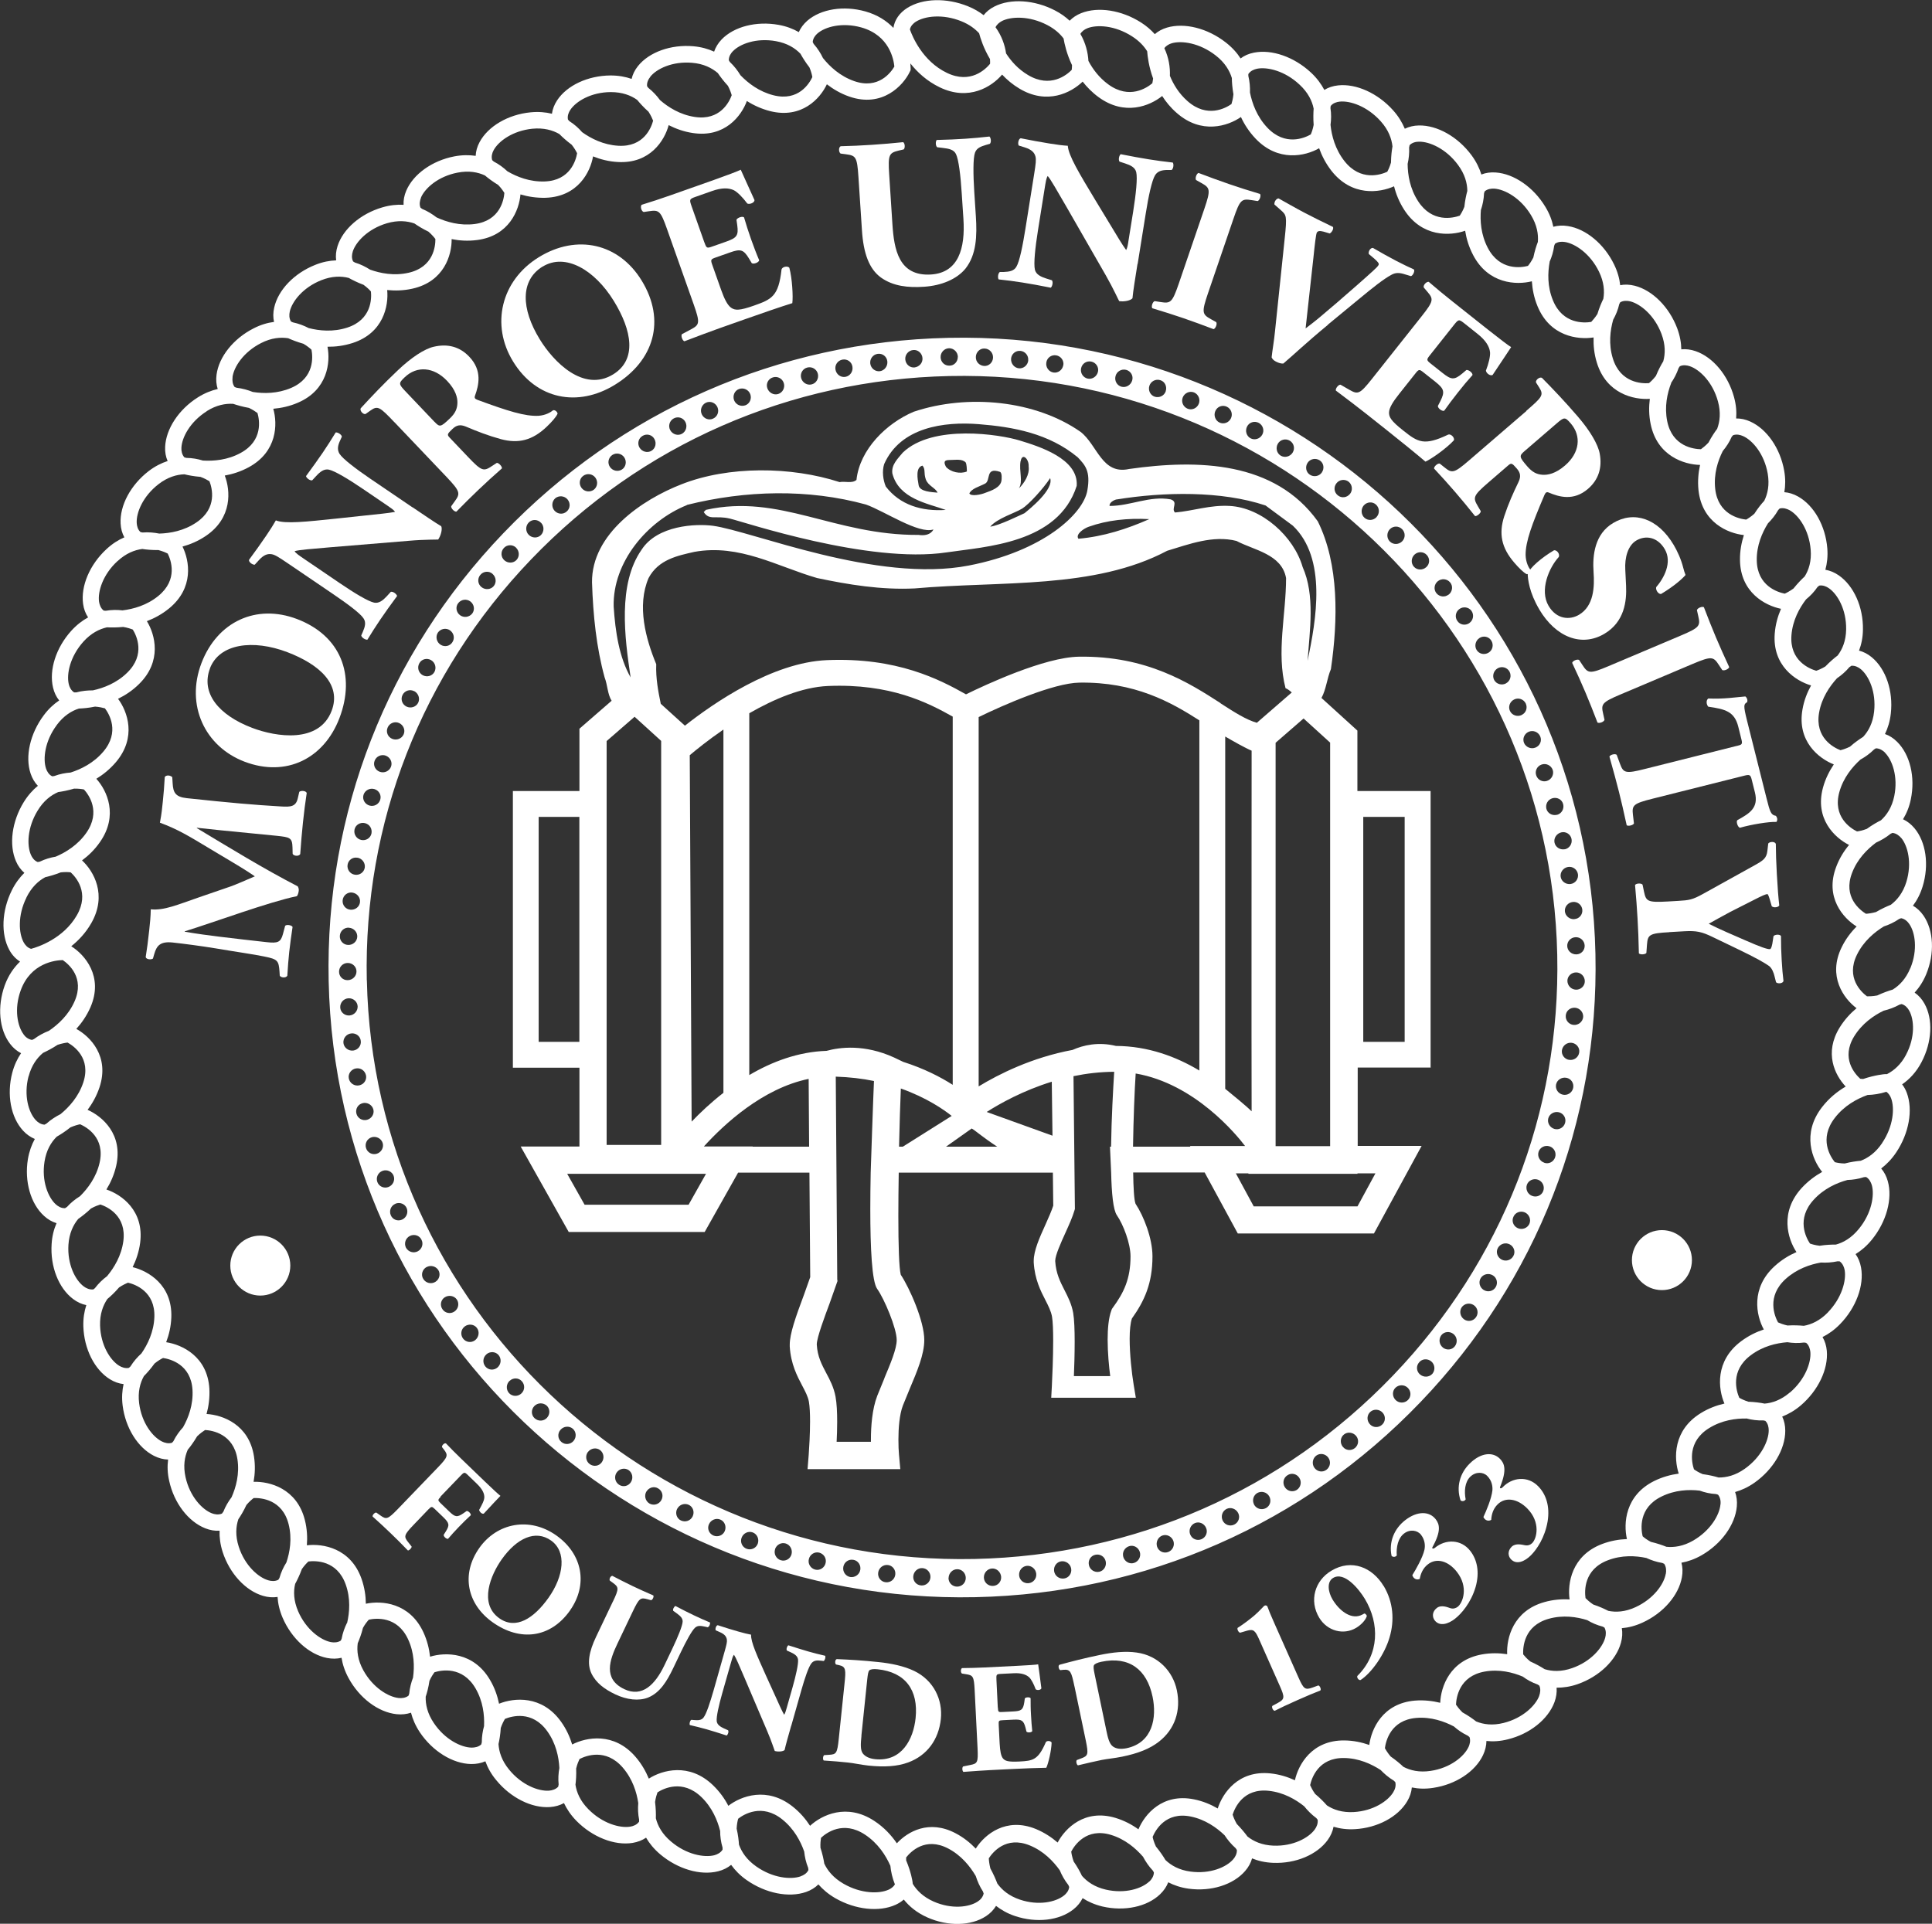 <?xml version="1.0" encoding="UTF-8"?>
<svg id="Layer_1" xmlns="http://www.w3.org/2000/svg" viewBox="0 0 247.3 246.28">
  <rect x="0" y="0" width="247.3" height="246.28" fill="#333333" stroke="none"/>
  <defs>
    <style>
      .cls-1 {
        fill: #fff;
      }
    </style>
  </defs>
  <g>
    <path class="cls-1" d="M201.77,122.18c-.62.01-1.14-.46-1.16-1.06-.03-.6.45-1.11,1.06-1.14.62-.03,1.14.45,1.17,1.06.03.62-.45,1.13-1.07,1.14M201.53,117.67c-.61.05-1.16-.4-1.22-.99-.06-.6.39-1.14,1.01-1.21.61-.07,1.16.38,1.22.99.06.62-.39,1.16-1,1.2M201.04,113.17c-.61.08-1.18-.33-1.27-.92-.09-.59.33-1.16.94-1.26.61-.1,1.17.31,1.27.92.09.61-.33,1.18-.94,1.26M200.29,108.72c-.61.11-1.19-.27-1.31-.85-.12-.59.28-1.17.87-1.31.6-.14,1.19.24,1.31.85.12.61-.27,1.2-.87,1.32M199.29,104.31c-.6.15-1.2-.19-1.35-.77-.14-.58.18-1.18.78-1.35.59-.17,1.23.16,1.37.77.15.6-.21,1.21-.8,1.36M198.03,99.97c-.59.19-1.2-.13-1.39-.7-.2-.56.1-1.19.68-1.39.58-.21,1.22.1,1.43.68.19.59-.14,1.22-.73,1.41M196.53,95.71c-.57.22-1.21-.05-1.45-.6-.23-.55.04-1.19.6-1.43.57-.24,1.22.02,1.47.59.25.57-.04,1.22-.62,1.44M194.77,91.54c-.56.26-1.23.03-1.49-.52-.26-.54-.02-1.2.53-1.47.55-.28,1.22-.04,1.49.51.26.56.03,1.22-.53,1.47M192.77,87.49c-.55.29-1.22.09-1.51-.43-.28-.53-.08-1.2.45-1.51.54-.3,1.21-.11,1.51.43.29.55.09,1.22-.45,1.5M190.53,83.56c-.53.32-1.21.16-1.52-.35-.31-.51-.15-1.19.36-1.53.52-.34,1.21-.19,1.53.35.32.53.16,1.22-.37,1.53M188.08,79.77c-.51.35-1.2.23-1.53-.27-.35-.48-.25-1.16.25-1.53.49-.36,1.2-.26,1.56.24.35.52.22,1.21-.29,1.56M185.42,76.12c-.48.38-1.17.29-1.55-.17-.38-.46-.31-1.15.17-1.54.48-.39,1.18-.33,1.58.15.4.47.3,1.18-.19,1.57M182.55,72.62c-.47.41-1.17.38-1.57-.07-.4-.44-.36-1.14.09-1.56.46-.42,1.16-.39,1.57.07.42.46.38,1.16-.09,1.56M179.47,69.31c-.44.43-1.14.44-1.57.01-.42-.42-.42-1.13,0-1.57.43-.44,1.13-.45,1.57-.01.44.44.44,1.14,0,1.57M176.21,66.19c-.42.46-1.11.5-1.56.09-.44-.4-.48-1.1-.09-1.57.41-.47,1.11-.53,1.57-.11.46.42.49,1.12.08,1.58M172.79,63.24c-.39.48-1.08.56-1.54.18-.48-.37-.57-1.05-.19-1.54.37-.49,1.08-.59,1.57-.21.48.39.55,1.1.16,1.58M169.2,60.49c-.36.5-1.04.61-1.54.28-.5-.33-.62-1.02-.28-1.53.34-.51,1.04-.64,1.55-.3.52.34.62,1.05.26,1.55M165.46,57.95c-.34.52-1.02.69-1.53.38-.51-.31-.67-.99-.36-1.53.31-.53,1-.7,1.53-.38.53.32.69,1.01.36,1.52M161.57,55.65c-.3.54-.97.74-1.5.46-.53-.29-.72-.96-.44-1.51.28-.55.95-.75,1.5-.46.54.3.74.97.44,1.51M157.56,53.56c-.27.56-.93.79-1.47.53-.54-.26-.77-.93-.52-1.48.25-.57.91-.81,1.47-.54.56.27.79.94.52,1.49M153.44,51.71c-.24.57-.88.84-1.43.61-.55-.23-.84-.85-.62-1.43.22-.57.87-.88,1.45-.65.57.24.84.9.6,1.47M149.22,50.09c-.21.59-.82.87-1.4.7-.57-.18-.88-.8-.7-1.39.18-.59.82-.92,1.4-.73.6.17.89.84.69,1.42M144.92,48.71c-.17.59-.78.95-1.36.8-.58-.15-.93-.76-.77-1.36.15-.6.76-.95,1.36-.8.6.16.95.77.77,1.36M140.54,47.6c-.14.6-.72.99-1.31.87-.58-.12-.97-.71-.85-1.31.12-.61.7-1,1.31-.87.61.13.99.72.85,1.32M136.1,46.75c-.1.61-.66,1.03-1.25.94-.59-.09-1.01-.66-.92-1.27.08-.61.64-1.03,1.26-.93.61.1,1.02.67.92,1.27M131.62,46.15c-.07.61-.61,1.06-1.2,1-.6-.06-1.04-.61-1-1.23.05-.62.59-1.06,1.2-1,.61.06,1.06.61.99,1.23M127.11,45.8c-.03.61-.54,1.09-1.14,1.05-.6-.04-1.08-.52-1.06-1.15.01-.61.52-1.13,1.14-1.08.62.03,1.09.56,1.06,1.18M122.6,45.7c0,.62-.48,1.12-1.08,1.11-.6.02-1.1-.45-1.12-1.07-.02-.61.46-1.14,1.08-1.16.62,0,1.12.5,1.13,1.12M118.08,45.85c.04.62-.42,1.11-1.02,1.19-.59.06-1.12-.39-1.18-1.01-.06-.61.39-1.16,1.01-1.22.62-.07,1.15.43,1.19,1.04M113.58,46.26c.07.6-.35,1.17-.94,1.26-.59.08-1.15-.34-1.24-.95-.09-.61.33-1.18.94-1.27.61-.09,1.17.33,1.24.95M109.11,46.93c.11.61-.28,1.19-.87,1.31-.59.12-1.17-.28-1.29-.89-.13-.6.26-1.19.87-1.31.61-.12,1.19.27,1.29.88M104.69,47.86c.14.6-.21,1.21-.8,1.35-.58.15-1.18-.22-1.34-.81-.16-.59.19-1.2.79-1.35.6-.15,1.2.21,1.35.81M100.33,49.05c.18.59-.15,1.21-.72,1.39-.57.18-1.19-.16-1.39-.74-.2-.59.12-1.21.72-1.39.59-.18,1.21.15,1.39.74M96.04,50.47c.21.58-.08,1.22-.64,1.42-.57.19-1.19-.06-1.43-.64-.22-.57.04-1.24.63-1.45.58-.21,1.23.09,1.44.67M91.84,52.14c.24.57-.01,1.2-.56,1.45-.54.26-1.19.01-1.45-.55-.26-.56-.02-1.22.54-1.49.56-.26,1.23.02,1.47.59M87.74,54.04c.27.55.07,1.21-.46,1.5-.53.28-1.19.07-1.49-.47-.29-.54-.09-1.22.46-1.51.55-.29,1.21-.08,1.49.48M83.76,56.19c.31.54.14,1.22-.37,1.52-.51.31-1.19.13-1.52-.39-.32-.52-.16-1.21.38-1.52.53-.32,1.21-.15,1.51.39M79.91,58.56c.34.52.21,1.21-.29,1.54-.5.33-1.19.19-1.54-.31-.35-.51-.22-1.19.29-1.54.51-.34,1.2-.2,1.54.31M76.21,61.15c.37.5.27,1.19-.21,1.55-.49.35-1.17.26-1.55-.22-.38-.49-.3-1.2.2-1.56.5-.37,1.2-.26,1.56.23M72.65,63.94c.4.48.34,1.17-.12,1.55-.45.4-1.14.35-1.55-.11-.41-.46-.37-1.17.09-1.59.48-.39,1.19-.32,1.58.15M69.26,66.93c.42.44.4,1.14-.02,1.57-.42.42-1.12.41-1.56-.03-.43-.43-.43-1.14,0-1.58.44-.44,1.14-.42,1.57.04M66.05,70.11c.44.42.48,1.13.07,1.57-.4.44-1.1.46-1.56.05-.46-.41-.49-1.11-.07-1.57.42-.46,1.12-.48,1.57-.05M63.04,73.47c.47.4.54,1.1.16,1.56-.38.46-1.09.52-1.57.13-.48-.38-.55-1.08-.15-1.56.4-.48,1.1-.54,1.56-.14M60.21,77c.49.37.6,1.06.24,1.54-.37.47-1.05.58-1.55.23-.5-.36-.63-1.06-.25-1.55.37-.49,1.07-.59,1.56-.22M57.59,80.69c.51.35.65,1.02.32,1.52-.31.51-.99.66-1.51.33-.52-.33-.68-1.02-.36-1.54.35-.52,1.05-.65,1.56-.31M55.18,84.51c.53.31.71.98.43,1.51-.29.53-.96.71-1.5.42-.54-.3-.74-.97-.44-1.52.29-.55.98-.72,1.51-.41M53.01,88.47c.55.29.78.95.52,1.49-.26.54-.93.76-1.49.5-.56-.27-.79-.93-.52-1.48.27-.56.94-.78,1.48-.5M51.08,92.56c.56.25.83.9.59,1.45-.24.55-.89.81-1.46.58-.57-.23-.84-.88-.59-1.45.24-.57.9-.83,1.46-.58M49.38,96.74c.58.22.88.85.67,1.41-.21.56-.84.86-1.42.66-.59-.2-.9-.84-.68-1.41.21-.58.86-.87,1.44-.66M47.93,101.02c.59.18.92.79.74,1.36-.17.57-.76.91-1.36.75-.59-.16-.96-.78-.78-1.37.18-.59.82-.92,1.4-.74M46.72,105.38c.61.15.94.73.83,1.32-.12.59-.71.96-1.31.83-.6-.13-.99-.72-.86-1.33.12-.61.75-.97,1.34-.82M45.76,109.8c.61.11,1.02.68.93,1.28-.09.59-.66,1-1.27.9-.61-.09-1.02-.66-.93-1.27.09-.61.66-1.02,1.27-.9M45.09,114.27c.61.08,1.06.62.99,1.22-.06.6-.61,1.03-1.23.97-.61-.05-1.06-.6-.99-1.22.07-.62.62-1.05,1.23-.98M44.67,118.77c.62.04,1.09.56,1.06,1.16-.03.6-.56,1.07-1.18,1.04-.61-.02-1.09-.54-1.05-1.16.03-.62.56-1.09,1.17-1.05M44.52,123.28c.62,0,1.12.5,1.11,1.09,0,.6-.5,1.1-1.12,1.11-.62.02-1.12-.47-1.11-1.09,0-.62.51-1.12,1.12-1.11M44.61,127.8c.62-.03,1.14.44,1.17,1.03.02.6-.43,1.12-1.04,1.17-.61.05-1.17-.41-1.19-1.03-.03-.62.45-1.14,1.06-1.17M44.97,132.3c.61-.07,1.16.37,1.21.96.08.59-.34,1.14-.95,1.23-.61.08-1.19-.34-1.27-.96-.06-.62.39-1.17,1-1.23M45.57,136.78c.62-.1,1.15.3,1.28.89.12.59-.27,1.16-.88,1.28-.6.12-1.2-.27-1.32-.88-.13-.6.31-1.19.91-1.29M46.43,141.22c.6-.13,1.21.23,1.36.81.15.58-.22,1.17-.81,1.33-.6.16-1.21-.2-1.36-.8-.15-.6.21-1.2.81-1.33M47.58,145.59c.59-.17,1.22.16,1.4.73.18.57-.16,1.19-.74,1.38-.59.19-1.21-.14-1.39-.73-.18-.59.15-1.21.74-1.38M48.97,149.89c.58-.21,1.22.09,1.42.65.2.56-.09,1.2-.67,1.42-.57.22-1.21-.06-1.42-.64-.21-.58.09-1.22.67-1.43M50.61,154.1c.57-.24,1.22.02,1.45.57.22.56-.02,1.2-.58,1.46-.57.26-1.23.01-1.46-.56-.24-.57.02-1.23.59-1.46M52.48,158.22c.56-.27,1.22-.05,1.47.49.28.53.07,1.19-.47,1.48-.54.29-1.23.08-1.52-.47-.27-.56-.04-1.23.52-1.5M54.59,162.22c.54-.3,1.2-.12,1.52.38.31.51.14,1.19-.39,1.51-.53.32-1.22.15-1.54-.38-.33-.52-.13-1.21.41-1.52M56.93,166.08c.52-.33,1.21-.2,1.55.29.33.5.2,1.18-.31,1.53-.51.35-1.2.22-1.54-.3-.35-.51-.21-1.2.31-1.53M59.5,169.8c.5-.36,1.2-.27,1.55.21.36.48.25,1.17-.23,1.56-.49.38-1.18.28-1.55-.21-.37-.5-.27-1.19.23-1.56M62.28,173.36c.48-.39,1.17-.33,1.55.13.38.47.32,1.16-.14,1.57-.47.41-1.17.36-1.56-.12-.39-.47-.33-1.18.15-1.57M65.24,176.77c.45-.42,1.15-.4,1.55.05.41.43.41,1.12-.03,1.55-.44.44-1.16.44-1.59-.01-.42-.46-.39-1.17.06-1.59M68.4,180c.43-.44,1.11-.45,1.57-.06.44.4.47,1.1.05,1.56-.41.46-1.12.49-1.58.07-.47-.41-.47-1.13-.04-1.57M71.74,183.05c.4-.47,1.1-.54,1.56-.16.46.38.52,1.08.13,1.56-.39.48-1.09.55-1.56.16-.48-.39-.54-1.09-.13-1.56M75.26,185.88c.38-.49,1.07-.6,1.55-.24.48.36.58,1.06.22,1.56-.36.5-1.05.6-1.55.23-.5-.37-.59-1.07-.22-1.56M78.93,188.52c.35-.51,1.03-.65,1.53-.32.49.34.63,1.02.3,1.54-.33.53-1.02.68-1.53.33-.51-.34-.65-1.04-.3-1.55M82.75,190.94c.32-.53.99-.71,1.5-.39.52.3.71.96.4,1.5-.3.54-.98.74-1.52.43-.53-.32-.7-1.01-.39-1.54M86.69,193.15c.29-.55.94-.75,1.48-.5.54.26.76.92.49,1.48-.27.56-.94.79-1.5.52-.56-.26-.76-.95-.48-1.5M90.75,195.13c.25-.56.91-.83,1.46-.59.55.23.8.88.57,1.45-.23.57-.89.83-1.46.59-.57-.25-.83-.89-.57-1.45M94.93,196.85c.22-.58.86-.88,1.42-.67.56.21.85.84.65,1.43-.2.58-.84.88-1.42.67-.58-.21-.87-.85-.65-1.43M99.2,198.34c.19-.59.8-.92,1.38-.74.57.18.9.8.73,1.4-.17.59-.78.92-1.37.74-.59-.19-.92-.81-.73-1.4M103.54,199.58c.15-.6.75-.96,1.33-.81.58.16.95.72.81,1.33-.13.6-.74,1-1.34.84-.6-.16-.96-.77-.8-1.36M107.95,200.57c.12-.61.69-.99,1.28-.88.59.09.99.66.89,1.27-.1.61-.67,1.02-1.29.93-.61-.11-1-.71-.88-1.31M112.41,201.32c.09-.61.63-1.03,1.23-.97.6.06,1.03.61.96,1.22-.06.61-.61,1.06-1.23.99-.62-.06-1.05-.63-.96-1.24M116.9,201.8c.05-.61.57-1.09,1.17-1.05.6.03,1.06.56,1.03,1.17-.03.61-.55,1.09-1.17,1.05-.62-.03-1.08-.56-1.03-1.17M121.42,202.01c.02-.62.51-1.12,1.11-1.12.6,0,1.09.5,1.09,1.12,0,.62-.49,1.11-1.11,1.11-.62,0-1.11-.5-1.1-1.12M125.94,201.97c-.02-.62.45-1.14,1.05-1.17.6-.03,1.11.45,1.16,1.07.04.62-.43,1.14-1.05,1.16-.62.03-1.14-.45-1.16-1.06M130.45,201.68c-.05-.61.38-1.16.98-1.22.6-.06,1.14.39,1.21,1,.07.61-.36,1.16-.98,1.22-.62.06-1.16-.39-1.21-1M134.93,201.14c-.09-.61.32-1.18.91-1.26.59-.08,1.16.32,1.27.92.11.61-.29,1.2-.91,1.28-.61.09-1.18-.33-1.27-.94M139.38,200.34c-.13-.6.25-1.19.84-1.3.58-.13,1.17.22,1.31.83.14.6-.22,1.22-.83,1.35-.61.12-1.2-.27-1.32-.87M143.78,199.3c-.16-.61.19-1.18.76-1.36.57-.18,1.18.16,1.36.75.18.59-.16,1.22-.75,1.4-.59.19-1.21-.2-1.37-.78M148.11,198.01c-.19-.59.11-1.22.67-1.43.56-.2,1.19.1,1.41.68.21.58-.09,1.22-.67,1.43-.58.21-1.21-.09-1.41-.68M152.35,196.45c-.23-.57.04-1.22.59-1.46s1.2.04,1.44.61c.25.56-.02,1.21-.59,1.45-.57.24-1.22-.03-1.44-.61M156.5,194.65c-.26-.56-.03-1.22.51-1.48.54-.26,1.2-.02,1.48.53.28.55.05,1.21-.51,1.48-.56.27-1.22.03-1.48-.53M160.53,192.62c-.29-.54-.1-1.21.43-1.5.53-.27,1.19-.1,1.5.43.31.54.13,1.23-.42,1.52-.55.29-1.22.09-1.52-.45M164.45,190.37c-.32-.53-.16-1.2.35-1.51.5-.34,1.18-.19,1.51.33.34.51.2,1.21-.32,1.55-.53.33-1.22.16-1.54-.37M168.24,187.9c-.35-.5-.23-1.19.24-1.55.48-.36,1.17-.25,1.54.25.37.5.26,1.19-.23,1.56-.5.38-1.19.25-1.55-.26M171.87,185.21c-.38-.49-.31-1.19.15-1.56.46-.38,1.16-.3,1.56.17.4.47.33,1.17-.15,1.56-.48.39-1.18.32-1.55-.17M175.33,182.31c-.41-.47-.37-1.16.07-1.56.45-.4,1.15-.36,1.57.09.42.45.39,1.15-.07,1.56-.46.42-1.17.38-1.57-.09M178.63,179.22c-.43-.44-.44-1.14-.01-1.56.43-.41,1.12-.43,1.57,0,.45.43.47,1.14.03,1.57-.44.44-1.15.43-1.58,0M181.75,175.95c-.46-.41-.5-1.1-.09-1.55.38-.46,1.07-.51,1.55-.11.47.4.53,1.11.14,1.58-.41.46-1.13.49-1.59.08M184.69,172.51c-.48-.38-.56-1.07-.21-1.56.36-.48,1.05-.56,1.54-.19.49.37.59,1.07.22,1.57-.37.5-1.07.57-1.56.18M187.4,168.9c-.5-.36-.63-1.05-.3-1.54.34-.49,1.03-.62,1.54-.28.51.34.65,1.03.3,1.54-.35.51-1.04.64-1.54.28M189.91,165.14c-.52-.33-.69-1.01-.37-1.52.31-.51,1-.67,1.53-.36.53.31.7.99.38,1.52-.32.53-1.01.69-1.53.36M192.19,161.24c-.54-.3-.75-.97-.45-1.49.3-.52.96-.73,1.5-.45.55.28.78.96.47,1.5-.3.54-.97.74-1.52.44M194.26,157.22c-.56-.26-.8-.92-.53-1.46.24-.55.89-.79,1.45-.55.56.25.83.91.58,1.48-.27.56-.94.79-1.5.53M196.09,153.09c-.57-.23-.84-.87-.64-1.43.21-.56.85-.84,1.43-.63.58.22.87.86.66,1.44-.21.58-.87.86-1.44.62M197.67,148.85c-.59-.2-.91-.82-.73-1.39.18-.57.8-.89,1.39-.71.59.18.92.8.73,1.4-.19.59-.81.91-1.39.71M198.98,144.53c-.59-.17-.95-.77-.8-1.35.15-.58.76-.93,1.36-.79.6.15.96.75.8,1.35-.16.6-.77.95-1.36.79M200.05,140.14c-.6-.13-.99-.71-.87-1.3.12-.59.71-.97,1.32-.86.61.11.99.69.87,1.3-.13.61-.72.99-1.32.86M200.87,135.69c-.61-.09-1.03-.65-.94-1.25.11-.59.63-1.01,1.25-.94.6.07,1.07.64.96,1.25-.09.61-.67,1.03-1.28.93M201.42,131.21c-.61-.06-1.05-.59-1-1.19.03-.6.56-1.05,1.18-1.01.61.04,1.09.57,1.05,1.19-.06.61-.61,1.06-1.23,1.01M201.72,126.7c-.62-.03-1.08-.53-1.09-1.13,0-.6.51-1.08,1.12-1.08.61,0,1.11.51,1.11,1.13,0,.62-.53,1.1-1.14,1.08M46.95,125.49c-.43-20.14,7.03-39.26,21.01-53.85,14.1-14.72,33.12-23.06,53.56-23.5,42.01-.9,76.92,32.34,77.81,74.09.43,20.14-7.03,39.27-21.01,53.85-14.1,14.72-33.12,23.06-53.56,23.5-42.01.9-76.91-32.34-77.8-74.09M121.41,43.25c-21.74.47-41.98,9.35-56.98,25.01-14.88,15.53-22.82,35.89-22.36,57.34.95,44.45,38.09,79.83,82.8,78.87,21.74-.46,41.98-9.34,56.98-25,14.88-15.53,22.83-35.89,22.37-57.34-.95-44.45-38.09-79.83-82.8-78.88"/>
    <path class="cls-1" d="M243.99,135.01c-.67,1.28-1.56,2.04-2.45,2.5h-.05s-.18,0-.18,0c-.1,0-1.28.1-2.82.62-.15,0-.28-.02-.38-.03-.67-.61-2.5-2.62-.77-5.43,1-1.62,2.48-2.66,3.77-3.28.67-.16,1.37-.41,2.04-.78.1-.02.19-.05.26-.07.47.13.79.51.97.84.64,1.14.79,3.39-.4,5.64M240.93,146.32c-.84,1.25-1.81,1.92-2.75,2.28-.53.05-1.24.14-2.06.35-.55-.01-1-.1-1.26-.17-.56-.7-2.06-2.97-.02-5.64,1.22-1.6,2.87-2.48,4.21-2.96.74-.02,1.57-.14,2.41-.41.31.22.5.55.61.84.46,1.24.3,3.55-1.15,5.71M237.94,157.32c-.95,1.17-1.98,1.75-2.94,2.01-.53,0-1.26.02-2.08.15-.55-.06-.99-.19-1.24-.28-.5-.75-1.79-3.15.49-5.62,1.31-1.43,2.95-2.15,4.31-2.52.67-.02,1.38-.12,2.11-.36.1,0,.2-.01.27-.02.41.23.63.68.74,1.05.35,1.28-.01,3.57-1.65,5.58M233.99,168c-1.04,1.07-2.12,1.56-3.1,1.73-.52-.05-1.25-.09-2.09-.04-.54-.12-.97-.29-1.21-.4-.43-.79-1.5-3.31.98-5.56,1.43-1.29,3.13-1.86,4.51-2.1.67.04,1.39,0,2.14-.16.1,0,.19,0,.26.01.39.27.57.74.64,1.11.23,1.3-.34,3.55-2.14,5.41M229.11,178.26c-1.13.97-2.25,1.35-3.24,1.43-.52-.11-1.23-.21-2.07-.24-.53-.17-.94-.37-1.17-.51-.36-.83-1.2-3.44,1.47-5.44,1.54-1.16,3.28-1.56,4.68-1.67.66.11,1.39.14,2.15.04.1.01.19.03.26.04.37.3.5.79.54,1.17.12,1.32-.65,3.51-2.61,5.19M223.34,188.03c-1.21.86-2.36,1.13-3.36,1.12-.5-.15-1.2-.32-2.03-.43-.51-.21-.9-.46-1.12-.62-.29-.86-.88-3.54,1.95-5.28,1.64-1.01,3.41-1.25,4.81-1.22.64.17,1.36.27,2.12.24.1.02.19.04.26.06.34.34.43.83.43,1.21,0,1.33-.96,3.43-3.06,4.92M220.22,192.6c-.11,1.32-1.26,3.33-3.48,4.62-1.28.74-2.45.9-3.44.8-.49-.2-1.18-.44-1.99-.63-.49-.26-.86-.54-1.05-.72-.21-.89-.57-3.62,2.41-5.08,1.72-.85,3.5-.92,4.89-.76.63.23,1.34.4,2.1.44.1.03.19.06.25.08.31.37.36.87.32,1.25M213.22,201.48c-.23,1.31-1.54,3.2-3.87,4.27-1.34.62-2.52.67-3.49.47-.47-.24-1.13-.55-1.92-.81-.47-.31-.8-.63-.99-.82-.13-.91-.24-3.66,2.85-4.84,1.79-.69,3.56-.59,4.93-.3.61.28,1.3.52,2.05.64.1.04.18.08.24.11.27.39.28.9.21,1.28M205.47,209.66c-.35,1.28-1.82,3.05-4.23,3.89-1.39.49-2.57.43-3.52.14-.45-.29-1.08-.65-1.84-.99-.44-.35-.74-.7-.91-.91-.04-.91.09-3.66,3.26-4.55,1.84-.52,3.6-.25,4.94.17.58.35,1.24.64,1.98.83.09.05.17.1.23.13.23.42.19.92.09,1.29M197.03,217.09c-.46,1.24-2.09,2.86-4.56,3.48-1.43.36-2.6.19-3.52-.19-.42-.33-1.01-.75-1.75-1.16-.4-.39-.68-.77-.83-.99.04-.91.41-3.64,3.65-4.23,1.87-.34,3.6.09,4.9.64.54.4,1.18.76,1.9,1.01.08.06.16.11.22.15.2.44.11.94-.02,1.3M187.96,223.68c-.57,1.2-2.33,2.66-4.84,3.03-1.46.22-2.6-.06-3.48-.52-.39-.37-.94-.84-1.63-1.32-.37-.43-.61-.83-.74-1.07.12-.9.73-3.59,4.01-3.87,1.89-.16,3.58.44,4.82,1.09.5.45,1.1.86,1.79,1.19.08.07.15.13.21.17.16.46.03.95-.13,1.29M178.36,229.41c-.67,1.14-2.56,2.43-5.09,2.57-1.47.08-2.58-.3-3.42-.85-.35-.4-.86-.93-1.51-1.47-.33-.46-.53-.88-.64-1.13.2-.89,1.04-3.51,4.33-3.47,1.9.02,3.52.77,4.7,1.54.47.49,1.02.96,1.68,1.36.07.07.14.14.19.19.12.47-.05.95-.25,1.27M168.3,234.2c-.77,1.07-2.76,2.18-5.3,2.08-1.47-.06-2.54-.55-3.32-1.17-.32-.44-.78-1-1.37-1.61-.28-.49-.45-.93-.53-1.19.28-.87,1.35-3.4,4.62-3.05,1.89.2,3.44,1.1,4.54,1.98.42.53.93,1.05,1.55,1.51.07.08.12.15.17.21.07.48-.14.94-.36,1.24M157.85,238.03c-.86,1-2.94,1.91-5.46,1.57-1.45-.19-2.48-.78-3.21-1.48-.27-.46-.68-1.07-1.22-1.73-.24-.51-.37-.96-.42-1.23.35-.84,1.65-3.26,4.87-2.61,1.86.38,3.32,1.42,4.34,2.4.37.57.84,1.14,1.42,1.66.06.08.11.16.15.22.03.48-.22.92-.47,1.2M147.12,240.86c-.95.91-3.09,1.62-5.57,1.05-1.43-.33-2.4-1.01-3.06-1.77-.23-.49-.58-1.14-1.06-1.83-.19-.54-.28-1-.31-1.27.42-.8,1.93-3.09,5.08-2.14,1.82.55,3.18,1.73,4.11,2.8.32.6.73,1.22,1.26,1.78.05.09.1.17.13.23-.01.48-.3.9-.57,1.16M136.18,242.67c-1.02.82-3.22,1.33-5.63.52-1.4-.47-2.3-1.24-2.89-2.06-.19-.51-.48-1.18-.89-1.93-.14-.55-.19-1.02-.2-1.3.49-.76,2.19-2.9,5.24-1.65,1.77.72,3.01,2.02,3.84,3.18.26.63.62,1.28,1.1,1.89.04.09.08.18.11.25-.05.49-.38.86-.67,1.1M124.9,236.66c-.71-.74-1.57-1.44-2.61-1.98-3.37-1.76-6.09-.21-7.49,1.3-.7-1.02-1.63-2.04-2.88-2.86-3.53-2.33-6.74-.76-8.23.62-.56-.86-1.28-1.71-2.21-2.45-3.3-2.63-6.64-1.35-8.25-.11-.47-.91-1.11-1.81-1.97-2.64-3.04-2.92-6.49-1.94-8.21-.84-.39-.94-.94-1.91-1.71-2.8-2.75-3.18-6.28-2.51-8.1-1.57-.3-.98-.75-1.98-1.44-2.94-2.44-3.4-6.02-3.05-7.92-2.28-.21-1-.56-2.04-1.16-3.05-2.11-3.6-5.71-3.57-7.67-2.97-.11-1.01-.37-2.08-.86-3.14-1.76-3.78-5.34-4.07-7.36-3.64-.01-1.02-.17-2.1-.56-3.21-1.39-3.91-4.94-4.52-6.99-4.27.08-1.02.03-2.11-.26-3.25-1.02-4.02-4.49-4.94-6.56-4.88.18-1,.23-2.1.05-3.25-.63-4.09-4.01-5.31-6.07-5.43.27-.98.42-2.07.36-3.24-.25-4.13-3.49-5.64-5.53-5.95.36-.95.62-2.02.66-3.19.14-4.14-2.94-5.93-4.95-6.42.45-.92.81-1.96.96-3.12.53-4.1-2.37-6.17-4.32-6.82.54-.88.99-1.88,1.25-3.02.92-4.04-1.78-6.35-3.66-7.18.62-.82,1.16-1.78,1.53-2.89,1.3-3.94-1.17-6.48-2.97-7.47.69-.76,1.32-1.67,1.8-2.75,1.73-3.96-.74-6.77-2.45-7.83.94-.75,1.85-1.71,2.56-2.95,2.08-3.63.3-6.67-1.18-8.04.82-.61,1.62-1.37,2.29-2.34,2.4-3.42.9-6.62-.46-8.11.87-.53,1.73-1.22,2.5-2.12,2.7-3.18,1.49-6.5.28-8.12.92-.45,1.84-1.05,2.68-1.88,2.98-2.92,2.07-6.34,1.01-8.06.95-.36,1.92-.88,2.83-1.62,3.23-2.63,2.63-6.12,1.73-7.93.98-.27,1.99-.69,2.97-1.35,3.45-2.32,3.17-5.85,2.44-7.74,1-.18,2.05-.51,3.08-1.07,3.65-1.99,3.69-5.53,3.13-7.48,1.01-.09,2.08-.31,3.16-.78,3.81-1.64,4.17-5.17,3.78-7.16,1.02.01,2.1-.12,3.22-.48,3.94-1.28,4.62-4.76,4.42-6.78,1.01.1,2.11.08,3.25-.18,4.04-.91,5.03-4.31,5-6.34,1,.2,2.09.27,3.25.12,4.11-.53,5.39-3.82,5.56-5.84.98.29,2.06.46,3.23.43,4.14-.15,5.72-3.31,6.06-5.3.95.38,2.01.66,3.17.72,4.13.24,5.99-2.76,6.51-4.72.91.46,1.94.84,3.1,1.01,4.09.62,6.21-2.19,6.91-4.1.86.55,1.86,1.01,2.99,1.3,4.02,1,6.39-1.6,7.25-3.44.81.62,1.76,1.19,2.86,1.57,4.23,1.48,6.92-1.42,7.75-3.16l.11-.23v-.25c0-.18-.01-.39-.03-.6.89,1.13,2.12,2.27,3.76,3.06,3.73,1.8,6.66-.08,7.98-1.63.61.65,1.34,1.27,2.21,1.79,3.55,2.13,6.63.53,8.1-.89.55.7,1.22,1.39,2.03,1.98,3.34,2.45,6.56,1.14,8.15-.14.48.75,1.08,1.49,1.85,2.16,3.17,2.8,6.57,1.69,8.23.53.43.93,1.03,1.87,1.85,2.74,2.9,3.07,6.39,2.27,8.16,1.26.35.97.85,1.95,1.58,2.89,2.6,3.31,6.15,2.82,8.01,1.98.25.99.66,2.02,1.3,3.01,2.28,3.53,5.87,3.36,7.8,2.68.16,1.01.47,2.06,1.02,3.11,1.94,3.71,5.53,3.86,7.52,3.36.07,1.02.27,2.09.72,3.18,1.58,3.87,5.15,4.33,7.18,4.01-.03,1.02.07,2.11.42,3.23,1.22,3.98,4.73,4.77,6.78,4.63-.13,1.01-.13,2.1.11,3.25.84,4.07,4.27,5.16,6.32,5.21-.22.99-.32,2.08-.2,3.24.45,4.13,3.76,5.52,5.81,5.74-.31.97-.52,2.04-.5,3.21.06,4.14,3.23,5.82,5.25,6.23-.4.93-.71,1.99-.8,3.15-.33,4.12,2.67,6.08,4.65,6.66-.49.89-.9,1.91-1.1,3.07-.72,4.08,2.09,6.28,4.01,7.04-.57.85-1.07,1.82-1.38,2.95-1.1,3.99,1.49,6.44,3.33,7.36-.66.79-1.24,1.72-1.65,2.82-1.47,3.87.88,6.54,2.62,7.62-.73.73-1.4,1.6-1.91,2.65-1.83,3.72.26,6.58,1.9,7.81-.79.66-1.54,1.47-2.16,2.47-2,3.24-.64,6.06.77,7.56-1.07.63-2.15,1.49-3.06,2.68-2.57,3.36-1.23,6.67.05,8.25-.9.5-1.79,1.16-2.6,2.03-2.86,3.11-1.82,6.53-.69,8.23-.94.41-1.89.98-2.77,1.78-3.12,2.82-2.39,6.34-1.41,8.13-.97.32-1.96.8-2.91,1.51-3.36,2.52-2.94,6.09-2.13,7.97-.99.23-2.03.61-3.03,1.23-3.56,2.19-3.46,5.78-2.82,7.74-1.01.14-2.07.42-3.13.94-3.74,1.85-3.96,5.44-3.5,7.44-1.02.04-2.1.22-3.2.64-3.89,1.49-4.43,5.05-4.14,7.09-1.01-.06-2.11.02-3.23.34-4,1.12-4.86,4.61-4.76,6.67-1-.15-2.1-.18-3.25.03-4.08.74-5.24,4.14-5.32,6.19-.99-.24-2.07-.37-3.24-.28-4.13.35-5.58,3.63-5.84,5.68-.96-.34-2.03-.57-3.2-.58-4.14-.04-5.88,3.09-6.32,5.1-.93-.43-1.97-.76-3.13-.88-4.12-.43-6.12,2.52-6.75,4.49-.88-.51-1.89-.94-3.04-1.17-4.06-.82-6.32,1.94-7.11,3.84-.83-.6-1.81-1.12-2.92-1.46-3.96-1.2-6.46,1.33-7.42,3.15-.78-.67-1.7-1.28-2.78-1.73-3.84-1.57-6.55.72-7.66,2.44M125.14,243.44c-1.09.72-3.32,1.02-5.65-.01-1.32-.59-2.15-1.42-2.66-2.27v-.04s-.02-.18-.02-.18c-.01-.1-.19-1.28-.82-2.77,0-.15,0-.28,0-.38.56-.71,2.44-2.68,5.37-1.15,1.69.88,2.82,2.3,3.54,3.53.21.66.5,1.33.92,1.98.04.1.07.19.09.26-.1.48-.45.83-.77,1.03M113.76,241.91c-1.2.55-3.52.55-5.78-.75-1.3-.75-2.05-1.68-2.47-2.58-.08-.52-.23-1.23-.49-2.03-.03-.56.03-1.01.07-1.27.66-.62,2.82-2.26,5.63-.41,1.68,1.11,2.67,2.68,3.25,3.99.07.74.25,1.56.58,2.38-.19.32-.51.54-.79.67M102.49,240.21c-1.25.44-3.56.23-5.68-1.26-1.23-.86-1.88-1.85-2.22-2.8-.03-.52-.11-1.24-.3-2.06.03-.55.12-1,.2-1.26.71-.55,3.03-2,5.64.09,1.51,1.21,2.35,2.8,2.81,4.12.07.67.22,1.37.51,2.09.01.1.02.19.03.27-.2.43-.63.68-.99.8M91.43,237.51c-1.29.32-3.57-.08-5.54-1.76-1.14-.96-1.7-2.01-1.94-2.98.02-.53,0-1.25-.1-2.08.08-.55.22-.98.31-1.23.76-.49,3.2-1.72,5.61.59,1.39,1.34,2.07,2.99,2.41,4.35,0,.67.09,1.39.31,2.13,0,.1,0,.19,0,.26-.24.41-.7.62-1.06.72M81.79,233.23c-.28.39-.75.56-1.13.62-1.31.21-3.54-.4-5.35-2.24-1.05-1.06-1.5-2.15-1.65-3.13.07-.52.12-1.24.09-2.08.13-.54.31-.96.43-1.21.8-.41,3.35-1.43,5.53,1.09,1.26,1.46,1.79,3.17,1.99,4.55-.06.66-.04,1.39.11,2.14,0,.1-.01.19-.01.27M71.5,228.46c-.01.1-.03.19-.04.26-.31.36-.8.49-1.18.52-1.33.1-3.5-.71-5.12-2.7-.94-1.15-1.29-2.28-1.35-3.27.12-.52.24-1.23.29-2.06.18-.53.4-.93.54-1.16.84-.34,3.47-1.13,5.41,1.58,1.12,1.56,1.48,3.31,1.55,4.71-.12.66-.17,1.38-.09,2.14M61.97,220.94c-.18.64-.3,1.36-.3,2.12-.02.1-.05.18-.07.26-.34.33-.84.41-1.23.41-1.33-.02-3.41-1.02-4.84-3.15-.83-1.23-1.07-2.38-1.04-3.37.17-.5.36-1.2.48-2.03.23-.51.49-.89.65-1.1.87-.27,3.56-.81,5.24,2.05.97,1.66,1.16,3.43,1.1,4.82M52.88,214.74c-.24.62-.43,1.33-.5,2.09-.03.09-.06.18-.09.25-.38.3-.88.34-1.26.3-1.32-.14-3.3-1.32-4.53-3.56-.71-1.3-.84-2.47-.71-3.45.21-.49.47-1.17.67-1.97.27-.49.57-.85.75-1.05.89-.19,3.63-.5,5.02,2.5.81,1.73.83,3.51.64,4.9M44.42,207.75c-.3.6-.55,1.28-.69,2.04-.04.09-.08.18-.11.24-.4.27-.91.26-1.28.19-1.3-.26-3.17-1.61-4.18-3.95-.58-1.36-.61-2.53-.38-3.5.26-.47.57-1.11.86-1.9.32-.46.64-.79.84-.97.91-.11,3.66-.17,4.77,2.94.64,1.8.5,3.57.18,4.94M36.65,200.04c-.36.57-.67,1.23-.88,1.97-.05.09-.1.17-.14.23-.42.23-.93.18-1.29.07-1.27-.37-3-1.88-3.78-4.3-.45-1.4-.37-2.57-.05-3.52.3-.44.68-1.06,1.03-1.82.36-.43.72-.73.93-.89.91-.03,3.66.15,4.47,3.34.47,1.85.16,3.6-.29,4.93M28.57,193.55c-.06.09-.11.16-.16.22-.45.19-.94.1-1.3-.04-1.23-.48-2.81-2.14-3.36-4.62-.32-1.44-.12-2.59.28-3.51.34-.41.77-.99,1.2-1.72.4-.39.79-.66,1.02-.81.91.05,3.63.48,4.14,3.73.29,1.88-.18,3.6-.75,4.88-.41.54-.78,1.16-1.06,1.87M22.2,184.5c-.07.08-.13.15-.18.2-.46.15-.95.01-1.29-.16-1.19-.59-2.6-2.38-2.92-4.9-.18-1.46.12-2.59.61-3.47.38-.38.87-.93,1.36-1.61.44-.36.84-.59,1.09-.71.9.13,3.57.8,3.77,4.08.11,1.9-.52,3.57-1.21,4.79-.46.5-.89,1.09-1.23,1.77M16.52,175.11c-.47.11-.94-.07-1.27-.27-1.12-.69-2.36-2.6-2.44-5.14-.04-1.47.37-2.57.93-3.4.41-.34.95-.84,1.5-1.48.47-.32.9-.51,1.15-.61.89.21,3.49,1.11,3.37,4.4-.07,1.9-.86,3.51-1.66,4.66-.5.45-.99,1-1.4,1.66-.08.07-.14.14-.2.18M11.94,165.07c-.48.06-.93-.16-1.23-.39-1.06-.79-2.11-2.8-1.95-5.33.1-1.46.61-2.53,1.25-3.3.44-.31,1.03-.76,1.64-1.34.5-.28.94-.43,1.2-.51.86.29,3.36,1.41,2.94,4.68-.25,1.88-1.18,3.41-2.09,4.5-.55.41-1.08.91-1.55,1.53-.08.07-.15.12-.21.17M8.56,154.52c-.09.06-.16.11-.23.15-.49.03-.91-.24-1.19-.49-.97-.88-1.84-2.97-1.44-5.48.23-1.45.84-2.47,1.56-3.18.47-.27,1.09-.66,1.75-1.19.52-.23.98-.35,1.25-.4.83.37,3.22,1.71,2.49,4.92-.42,1.85-1.5,3.29-2.51,4.29-.58.36-1.16.81-1.68,1.39M3.66,137.81c.37-1.42,1.08-2.38,1.85-3.02.49-.23,1.15-.56,1.86-1.03.54-.18,1.01-.26,1.28-.29.79.44,3.04,1.99,2.01,5.11-.6,1.81-1.81,3.15-2.91,4.05-.61.31-1.23.7-1.81,1.22-.09.05-.18.1-.24.13-.48-.02-.89-.32-1.14-.6-.89-.96-1.55-3.12-.91-5.58M3.03,132.43c-.79-1.04-1.25-3.25-.38-5.64,1.28-3.53,4.45-3.86,5.38-3.88.75.51,2.84,2.25,1.52,5.27-.76,1.75-2.1,2.97-3.28,3.78-.64.25-1.3.59-1.92,1.06-.1.04-.18.08-.25.11-.48-.07-.86-.39-1.08-.7M3.38,114.9c.66-1.33,1.53-2.13,2.41-2.6.52-.12,1.21-.31,1.99-.62.55-.06,1.01-.04,1.27,0,.66.6,2.45,2.61.79,5.49-1.72,3-4.99,4.07-5.86,4.3-.45-.12-.77-.5-.95-.83-.63-1.14-.79-3.42.35-5.72M4.82,103.77c.77-1.27,1.72-1.98,2.63-2.37.52-.07,1.23-.2,2.03-.44.55-.01,1.01.05,1.27.11.6.66,2.2,2.83.3,5.55-1.1,1.57-2.63,2.5-3.92,3.05-.66.11-1.36.31-2.04.64-.1.02-.19.04-.26.05-.44-.17-.72-.57-.87-.92-.53-1.2-.48-3.48.86-5.67M7.26,92.82c.89-1.19,1.89-1.81,2.84-2.11.53-.02,1.25-.08,2.07-.25.55.04,1,.15,1.26.22.54.71,1.94,3.02-.21,5.55-1.24,1.46-2.84,2.24-4.18,2.67-.67.05-1.38.18-2.1.45-.1.01-.19.02-.26.03-.43-.2-.67-.64-.79-.99-.41-1.24-.16-3.51,1.37-5.56M10.67,82.15c.99-1.1,2.05-1.62,3.02-1.84.53.03,1.25.03,2.08-.05.55.09.98.24,1.23.34.47.76,1.66,3.19-.71,5.51-1.36,1.34-3.03,1.97-4.4,2.27-.67,0-1.39.06-2.13.26-.1,0-.19,0-.27,0-.4-.25-.61-.7-.69-1.07-.3-1.27.16-3.51,1.87-5.42M15.04,71.84c1.09-1.01,2.18-1.43,3.17-1.56.52.08,1.24.15,2.07.14.54.14.96.33,1.19.45.4.8,1.36,3.33-1.2,5.42-1.48,1.21-3.2,1.68-4.59,1.85-.66-.08-1.39-.08-2.14.05-.1,0-.19-.02-.26-.02-.38-.28-.54-.75-.6-1.12-.19-1.29.47-3.48,2.35-5.21M20.31,61.97c1.17-.9,2.31-1.22,3.3-1.25.51.13,1.22.26,2.05.33.52.19.92.42,1.15.56.33.83,1.06,3.44-1.68,5.28-1.58,1.07-3.34,1.38-4.74,1.42-.66-.13-1.37-.2-2.14-.14-.1-.02-.19-.03-.26-.05-.36-.31-.47-.8-.49-1.17-.07-1.31.78-3.42,2.81-4.98M26.45,52.64c1.25-.79,2.41-1,3.4-.94.5.17,1.19.37,2.02.52.5.24.88.5,1.09.66.25.86.74,3.53-2.15,5.1-1.67.92-3.45,1.06-4.84.98-.64-.2-1.35-.33-2.12-.34-.1-.03-.19-.05-.25-.07-.32-.35-.4-.84-.38-1.21.05-1.31,1.09-3.33,3.24-4.69M29.76,48.29c.17-1.3,1.39-3.22,3.66-4.37,1.31-.67,2.48-.77,3.47-.62.48.22,1.15.48,1.95.71.48.28.84.58,1.03.76.17.88.42,3.59-2.6,4.89-1.75.75-3.53.74-4.91.52-.62-.25-1.32-.45-2.07-.54-.1-.03-.18-.07-.25-.09-.29-.37-.32-.87-.27-1.25M37.09,39.89c.29-1.28,1.67-3.08,4.04-4.02,1.37-.54,2.54-.54,3.51-.29.46.26,1.11.59,1.89.88.45.33.78.65.95.86.09.89.1,3.6-3.03,4.62-1.81.59-3.58.41-4.94.06-.59-.31-1.27-.57-2.02-.73-.09-.04-.18-.08-.24-.11-.26-.4-.24-.9-.16-1.26M45.15,32.21c.4-1.25,1.94-2.91,4.38-3.63,1.41-.41,2.58-.3,3.52.03.43.3,1.05.69,1.8,1.05.42.37.72.72.88.94.01.9-.23,3.6-3.44,4.32-1.86.42-3.6.07-4.92-.4-.56-.36-1.21-.69-1.94-.91-.09-.05-.17-.1-.23-.14-.22-.42-.16-.92-.04-1.27M53.88,25.3c.51-1.2,2.19-2.72,4.69-3.2,1.44-.28,2.6-.06,3.5.36.4.34.98.78,1.7,1.22.39.4.65.79.79,1.02-.07.89-.55,3.56-3.81,3.98-1.88.24-3.6-.26-4.87-.85-.53-.41-1.15-.8-1.85-1.09-.08-.06-.15-.11-.21-.16-.18-.44-.07-.93.07-1.27M63.18,19.24c.61-1.15,2.43-2.5,4.96-2.76,1.46-.14,2.59.18,3.46.68.37.38.91.87,1.58,1.37.35.44.57.84.69,1.09-.15.88-.87,3.5-4.15,3.61-1.9.07-3.56-.59-4.77-1.3-.49-.46-1.07-.9-1.75-1.25-.08-.07-.15-.13-.2-.18-.14-.46,0-.93.18-1.26M73,14.07c.72-1.09,2.65-2.27,5.18-2.28,1.47,0,2.57.42,3.38,1,.34.41.82.95,1.45,1.51.3.47.49.89.59,1.15-.23.87-1.18,3.4-4.46,3.21-1.89-.11-3.49-.92-4.63-1.74-.44-.51-.98-1-1.63-1.41-.07-.07-.13-.14-.18-.2-.1-.47.09-.93.3-1.24M83.23,9.83c.81-1.02,2.84-2.01,5.37-1.79,1.46.12,2.51.66,3.28,1.31.3.44.73,1.02,1.3,1.64.26.5.41.94.48,1.2-.3.84-1.48,3.28-4.73,2.78-1.88-.28-3.39-1.24-4.45-2.16-.4-.55-.89-1.08-1.49-1.56-.06-.08-.12-.15-.16-.21-.06-.47.17-.91.41-1.2M93.81,6.56c.9-.94,3.01-1.74,5.51-1.29,1.45.26,2.45.89,3.14,1.61.26.47.64,1.09,1.15,1.75.22.52.33.97.37,1.24-.38.81-1.77,3.13-4.96,2.33-1.84-.46-3.26-1.55-4.24-2.57-.35-.58-.79-1.16-1.35-1.69-.06-.09-.11-.16-.14-.23-.01-.48.26-.89.52-1.16M104.64,4.28c.98-.85,3.15-1.45,5.6-.77,3.61,1.01,4.15,4.1,4.24,5.01-.45.77-2.05,2.95-5.15,1.86-1.8-.63-3.11-1.85-3.99-2.95-.29-.61-.68-1.23-1.19-1.81-.05-.09-.09-.18-.12-.24.03-.48.34-.87.62-1.11M117.25,2.77c1.12-.71,3.42-1.02,5.83-.04,1,.41,1.72.95,2.25,1.53.17.65.57,1.92,1.39,3.3.02.25.02.46.01.61-.57.69-2.49,2.62-5.52,1.16-3.15-1.51-4.44-4.71-4.74-5.56.09-.46.46-.8.78-1.01M128.23,2.7c1.18-.6,3.5-.7,5.81.5.96.5,1.63,1.1,2.1,1.73.11.66.39,1.96,1.08,3.41,0,.25-.02.46-.04.61-.63.64-2.72,2.38-5.6.65-1.26-.75-2.16-1.77-2.8-2.76-.15-1.05-.55-2.25-1.35-3.35.17-.37.51-.63.81-.79M139.17,3.62c1.23-.49,3.54-.38,5.73,1.03.91.58,1.52,1.24,1.94,1.91.05.67.21,1.99.76,3.49-.03.25-.07.46-.1.61-.69.58-2.93,2.12-5.64.14-1.18-.86-1.99-1.96-2.54-3-.06-1.06-.35-2.29-1.03-3.46.2-.35.56-.59.87-.71M149.98,5.54c1.26-.37,3.56-.05,5.62,1.55,1.19.92,1.79,1.95,2.08,2.9,0,.53.06,1.25.2,2.08-.05.55-.17.99-.25,1.25-.74.52-3.11,1.85-5.63-.38-1.1-.97-1.8-2.13-2.25-3.23.04-1.06-.13-2.31-.71-3.54.23-.33.61-.53.94-.63M159.81,9.46c.26-.4.72-.58,1.09-.66,1.3-.26,3.56.26,5.45,2.04,1.1,1.02,1.61,2.1,1.8,3.07-.04.53-.06,1.25,0,2.08-.1.55-.26.98-.37,1.22-.78.45-3.27,1.56-5.57-.88-1.33-1.41-1.93-3.1-2.21-4.48.02-.67-.03-1.39-.21-2.13,0-.1,0-.19,0-.27M170.33,13.57c.29-.38.78-.52,1.15-.56,1.32-.14,3.52.58,5.25,2.51,1,1.11,1.4,2.23,1.51,3.22-.09.52-.18,1.24-.19,2.07-.15.53-.35.95-.48,1.18-.82.38-3.41,1.26-5.48-1.37-1.19-1.52-1.64-3.25-1.78-4.64.09-.66.11-1.39-.01-2.15.01-.1.02-.19.03-.26M180.38,18.85c.02-.1.04-.19.05-.26.32-.35.82-.45,1.2-.45,1.33-.03,3.46.89,4.99,2.96.89,1.2,1.19,2.34,1.2,3.34-.14.51-.29,1.21-.38,2.04-.2.52-.44.91-.59,1.13-.85.3-3.52.95-5.33-1.85-1.05-1.62-1.33-3.38-1.34-4.78.15-.65.23-1.37.19-2.14M189.57,26.85c.21-.63.36-1.34.39-2.1.03-.1.05-.18.08-.25.36-.32.86-.37,1.24-.35,1.33.09,3.36,1.19,4.69,3.39.77,1.27.96,2.44.88,3.43-.19.49-.41,1.18-.58,2-.25.49-.52.87-.69,1.07-.88.23-3.6.64-5.14-2.31-.89-1.7-1-3.48-.88-4.88M198.35,33.52c.27-.61.49-1.3.59-2.06.04-.09.07-.18.1-.25.39-.28.89-.29,1.27-.23,1.32.21,3.24,1.49,4.36,3.79.65,1.33.73,2.51.56,3.49-.23.47-.52,1.14-.76,1.94-.3.47-.61.81-.79,1.01-.9.15-3.65.31-4.9-2.76-.73-1.77-.67-3.55-.42-4.93M206.49,40.93c.33-.59.61-1.25.78-2,.05-.09.09-.17.12-.23.41-.24.92-.21,1.29-.12,1.29.33,3.09,1.77,3.99,4.16.52,1.38.5,2.56.23,3.52-.28.45-.62,1.09-.94,1.86-.34.44-.68.76-.89.93-.91.07-3.66-.01-4.63-3.18-.56-1.83-.33-3.59.05-4.94M213.9,49.03c.38-.55.72-1.19.97-1.92.06-.08.11-.16.15-.22.43-.21.93-.13,1.3,0,1.25.43,2.91,2.03,3.58,4.49.39,1.42.25,2.59-.1,3.52-.32.42-.72,1.02-1.11,1.76-.38.41-.75.69-.97.85-.91-.02-3.65-.34-4.31-3.57-.38-1.87,0-3.6.51-4.91M221.66,55.92c.06-.08.12-.15.17-.2.45-.17.94-.05,1.29.11,1.21.54,2.71,2.28,3.15,4.79.25,1.45,0,2.6-.44,3.49-.36.39-.82.95-1.27,1.66-.42.37-.81.62-1.05.75-.9-.1-3.6-.66-3.96-3.94-.21-1.89.34-3.59.97-4.84.43-.52.84-1.12,1.14-1.82M227.8,65.1c.47-.13.94.04,1.28.22,1.16.65,2.48,2.51,2.69,5.05.12,1.47-.24,2.59-.77,3.43-.39.36-.9.88-1.43,1.54-.45.33-.87.55-1.12.66-.89-.18-3.53-.98-3.58-4.27-.03-1.9.69-3.54,1.43-4.73.48-.48.94-1.04,1.31-1.7.07-.08.14-.15.19-.2M232.66,75.14c.07-.07.14-.13.2-.17.48-.09.94.12,1.25.34,1.09.75,2.24,2.72,2.2,5.26-.02,1.47-.48,2.55-1.09,3.35-.43.32-.98.79-1.57,1.4-.48.29-.92.47-1.17.55-.87-.25-3.43-1.29-3.17-4.56.15-1.89,1.01-3.46,1.87-4.58.53-.43,1.04-.95,1.47-1.59M236.76,85.39c.08-.06.15-.12.22-.16.48-.04.92.2,1.21.44,1.02.85,1.98,2.9,1.7,5.43-.16,1.46-.72,2.49-1.4,3.23-.45.29-1.06.7-1.69,1.26-.51.25-.96.39-1.22.45-.85-.33-3.3-1.58-2.73-4.82.33-1.87,1.34-3.35,2.29-4.39.56-.38,1.12-.86,1.61-1.45M241.28,96.36c.93.93,1.7,3.06,1.19,5.55-.3,1.44-.95,2.42-1.7,3.1-.48.24-1.12.6-1.81,1.1-.53.2-.99.3-1.26.33-.82-.4-3.14-1.87-2.26-5.04.51-1.83,1.65-3.21,2.7-4.16.6-.33,1.2-.75,1.75-1.3.09-.05.17-.1.23-.14.49,0,.91.29,1.17.55M243.36,107.27c.84,1.01,1.4,3.2.66,5.63-.43,1.4-1.18,2.32-1.99,2.93-.5.2-1.17.5-1.9.93-.55.15-1.02.21-1.29.22-.77-.48-2.95-2.14-1.78-5.21.67-1.78,1.94-3.05,3.08-3.9.62-.28,1.26-.64,1.86-1.13.09-.04.18-.09.24-.11.48.04.87.36,1.12.65M244.52,123.95c-.56,1.36-1.39,2.21-2.25,2.74-.52.15-1.21.39-1.98.75-.57.11-1.04.11-1.31.11-.73-.54-2.74-2.39-1.28-5.34.84-1.71,2.23-2.87,3.44-3.61.65-.21,1.32-.52,1.96-.96.1-.03.18-.06.25-.09.48.08.84.44,1.05.75.74,1.07,1.1,3.3.13,5.65M245.08,127.07c.57-.63,1.08-1.39,1.47-2.33,1.11-2.67.97-5.62-.34-7.53-.38-.54-.83-.97-1.35-1.26.51-.68.94-1.48,1.24-2.46.85-2.76.44-5.69-1.05-7.47-.43-.51-.92-.89-1.46-1.14.44-.72.8-1.56,1-2.56.59-2.83-.1-5.71-1.75-7.35-.47-.47-1-.81-1.56-1,.37-.76.64-1.63.75-2.64.32-2.87-.63-5.68-2.43-7.18-.51-.43-1.07-.71-1.64-.86.3-.78.49-1.68.5-2.69.05-2.89-1.17-5.61-3.09-6.94-.55-.38-1.13-.62-1.72-.72.22-.81.33-1.72.25-2.73-.23-2.88-1.69-5.49-3.73-6.64-.58-.33-1.19-.52-1.77-.56.14-.83.16-1.74-.02-2.75-.5-2.85-2.2-5.32-4.33-6.29-.61-.28-1.23-.41-1.82-.4.07-.84,0-1.75-.27-2.73-.76-2.8-2.69-5.11-4.9-5.88-.63-.22-1.26-.3-1.85-.24-.01-.84-.17-1.74-.53-2.71-1.03-2.72-3.16-4.85-5.43-5.43-.65-.16-1.28-.19-1.86-.07-.09-.84-.33-1.72-.78-2.65-1.27-2.62-3.6-4.56-5.92-4.92-.66-.11-1.29-.07-1.86.09-.17-.83-.49-1.69-1.03-2.57-1.51-2.5-4.01-4.22-6.34-4.38-.67-.05-1.29.04-1.84.26-.25-.81-.65-1.64-1.26-2.47-1.75-2.36-4.38-3.85-6.73-3.81-.67.01-1.28.16-1.81.42-.33-.78-.8-1.58-1.49-2.35-1.96-2.2-4.73-3.45-7.05-3.2-.67.07-1.26.27-1.76.58-.4-.75-.94-1.5-1.7-2.21-2.16-2.02-5.03-3.02-7.32-2.56-.66.13-1.23.38-1.7.74-.46-.72-1.08-1.41-1.9-2.05-2.33-1.82-5.28-2.56-7.52-1.9-.61.18-1.14.47-1.56.84-.48-.53-1.05-1.04-1.76-1.49-2.49-1.59-5.5-2.06-7.66-1.2-.59.23-1.09.57-1.48.97-.53-.49-1.15-.94-1.89-1.32-2.63-1.36-5.66-1.55-7.74-.5-.57.29-1.04.67-1.38,1.11-.57-.43-1.23-.83-2.01-1.14-2.74-1.11-5.78-1.03-7.76.21-1.01.64-1.63,1.54-1.78,2.56-.86-.9-2.03-1.67-3.59-2.11-2.78-.78-5.7-.31-7.43,1.19-.49.43-.86.93-1.09,1.46-.73-.42-1.58-.75-2.59-.93-2.84-.51-5.7.22-7.29,1.87-.45.47-.77,1-.96,1.56-.77-.35-1.64-.6-2.66-.69-2.87-.25-5.66.75-7.09,2.54-.41.51-.68,1.07-.81,1.64-.8-.28-1.69-.44-2.71-.44-2.88.02-5.57,1.27-6.83,3.19-.36.55-.58,1.13-.66,1.71-.82-.2-1.72-.28-2.74-.18-2.87.28-5.43,1.78-6.52,3.81-.31.58-.48,1.18-.5,1.76-.83-.12-1.74-.12-2.74.07-2.84.55-5.25,2.28-6.15,4.4-.26.61-.37,1.22-.34,1.8-.84-.05-1.75.04-2.73.33-2.77.81-5.02,2.76-5.72,4.95-.2.63-.26,1.25-.18,1.83-.84.03-1.74.2-2.68.58-2.69,1.07-4.75,3.21-5.25,5.47-.15.64-.15,1.27-.02,1.83-.84.11-1.71.36-2.62.83-2.58,1.31-4.44,3.64-4.74,5.93-.09.66-.03,1.27.15,1.83-.82.19-1.67.52-2.54,1.07-2.45,1.54-4.09,4.04-4.19,6.34-.03.66.08,1.27.32,1.81-.8.26-1.62.67-2.43,1.29-2.3,1.77-3.71,4.4-3.59,6.71.03.66.2,1.26.48,1.77-.77.33-1.55.82-2.3,1.52-2.13,1.97-3.3,4.72-2.98,7.01.09.65.31,1.23.64,1.72-.74.4-1.47.96-2.16,1.72-1.95,2.16-2.86,5.01-2.33,7.26.15.64.42,1.2.79,1.65-.7.47-1.38,1.09-1.99,1.92-1.74,2.34-2.4,5.26-1.67,7.44.21.63.53,1.16.93,1.57-.66.54-1.27,1.22-1.81,2.09-1.53,2.49-1.91,5.46-.99,7.57.26.61.63,1.1,1.07,1.48-.6.6-1.16,1.33-1.61,2.25-1.3,2.62-1.41,5.62-.31,7.63.35.64.82,1.14,1.37,1.48-.79.76-1.49,1.75-1.96,3.04-.98,2.72-.72,5.66.68,7.49.4.53.88.93,1.41,1.2-.48.7-.87,1.53-1.13,2.51-.73,2.8-.18,5.7,1.38,7.4.45.49.96.84,1.51,1.07-.41.74-.72,1.6-.89,2.6-.46,2.85.36,5.7,2.07,7.25.49.45,1.03.76,1.6.93-.34.77-.57,1.66-.63,2.67-.19,2.88.89,5.64,2.75,7.04.53.4,1.1.66,1.69.78-.26.8-.41,1.7-.38,2.72.09,2.88,1.42,5.54,3.4,6.77.57.35,1.16.56,1.75.62-.18.82-.25,1.73-.12,2.75.36,2.86,1.94,5.39,4.02,6.44.6.3,1.21.46,1.8.47-.11.84-.09,1.74.14,2.74.62,2.83,2.44,5.2,4.61,6.06.62.25,1.25.35,1.84.31-.03.84.08,1.74.39,2.72.89,2.75,2.92,4.96,5.17,5.62.64.19,1.27.23,1.86.14.05.84.25,1.73.65,2.67,1.15,2.67,3.37,4.68,5.67,5.14.66.13,1.29.12,1.87-.02.13.83.41,1.7.9,2.6,1.39,2.56,3.8,4.37,6.14,4.62.67.07,1.29,0,1.85-.19.21.82.57,1.66,1.14,2.52,1.63,2.42,4.2,4.01,6.55,4.05.67.01,1.29-.11,1.83-.35.29.8.72,1.61,1.38,2.4,1.85,2.27,4.55,3.62,6.89,3.46.67-.05,1.27-.22,1.79-.51.36.76.87,1.53,1.59,2.27,2.06,2.09,4.88,3.2,7.19,2.83.66-.11,1.25-.34,1.73-.67.43.73,1.01,1.45,1.8,2.12,2.25,1.9,5.16,2.76,7.43,2.18.65-.16,1.21-.45,1.66-.82.5.69,1.14,1.36,1.99,1.95,2.41,1.69,5.4,2.29,7.6,1.52.63-.22,1.16-.55,1.58-.97.56.64,1.27,1.25,2.17,1.77,2.56,1.47,5.59,1.8,7.71.84.4-.18.75-.41,1.05-.67.71.89,1.68,1.69,3,2.28,2.64,1.18,5.6,1.11,7.52-.15.55-.36.98-.81,1.29-1.32.67.52,1.46.98,2.43,1.3,2.74.92,5.68.58,7.48-.86.52-.41.91-.9,1.17-1.43.71.46,1.55.83,2.54,1.07,2.81.65,5.71.04,7.38-1.57.48-.46.83-.98,1.04-1.53.75.39,1.61.68,2.62.82,2.86.39,5.69-.5,7.21-2.25.44-.5.74-1.05.9-1.63.78.32,1.67.53,2.69.57,2.88.12,5.62-1.03,6.99-2.92.39-.54.64-1.12.75-1.7.81.24,1.71.37,2.73.31,2.88-.16,5.51-1.56,6.7-3.57.34-.57.54-1.17.59-1.77.83.17,1.74.21,2.75.05,2.86-.43,5.36-2.07,6.36-4.18.29-.61.43-1.22.44-1.82.84.09,1.75.04,2.74-.21,2.81-.69,5.15-2.56,5.97-4.76.23-.63.32-1.26.27-1.85.84,0,1.75-.12,2.71-.46,2.74-.96,4.91-3.04,5.53-5.3.18-.65.21-1.27.11-1.86.84-.07,1.73-.29,2.66-.72,2.65-1.21,4.62-3.49,5.03-5.8.12-.66.1-1.29-.06-1.86.83-.15,1.7-.45,2.59-.96,2.53-1.46,4.29-3.9,4.5-6.24.06-.67-.02-1.3-.22-1.85.81-.23,1.65-.61,2.49-1.2,2.39-1.69,3.93-4.29,3.93-6.64,0-.67-.13-1.28-.39-1.82.79-.31,1.59-.76,2.38-1.43,2.23-1.91,3.53-4.64,3.33-6.98-.06-.67-.25-1.27-.55-1.77.76-.38,1.52-.91,2.24-1.65,2.05-2.1,3.11-4.95,2.69-7.26-.12-.66-.36-1.23-.7-1.71.72-.44,1.43-1.04,2.09-1.85,1.86-2.29,2.66-5.22,2.04-7.47-.18-.65-.47-1.2-.85-1.64.68-.52,1.33-1.18,1.91-2.04,1.65-2.46,2.18-5.45,1.37-7.64-.15-.41-.36-.78-.6-1.09.94-.65,1.81-1.56,2.48-2.84,1.35-2.56,1.5-5.51.37-7.51-.32-.57-.74-1.04-1.23-1.38"/>
    <path class="cls-1" d="M176.06,150.21c-1.02,1.88-1.82,3.35-2.3,4.23h-13.28c-.48-.88-1.27-2.35-2.29-4.23h1.61v.06h13.96v-.06h2.31ZM152.37,146.8h-7.34c.05-3.48.2-7.28.34-9.37,7.58,1.3,12.93,7.87,14,9.28h-7.04l.04.09M142.84,133.9c-2.25-.55-4.18-.1-5.55.51-5.22.97-9.45,3.11-12.02,4.67v-47.28c3.13-1.53,9.58-4.36,12.89-4.41,7.08-.11,11.69,2.48,15.36,4.83v44.83c-2.95-1.77-6.56-3.13-10.68-3.15M142.44,167.41l-.11.16-.07.18c-.36.96-.48,2.33-.48,3.75,0,1.69.17,3.43.33,4.67h-4.65c.05-1.17.1-2.83.1-4.41,0-1.47-.05-2.85-.19-3.68-.2-1.12-.66-2.03-1.11-2.91-.56-1.1-1.09-2.14-1.19-3.71,0-.02,0-.04,0-.05,0-.7.74-2.34,1.29-3.55.47-1.04.92-2.03,1.17-2.89l.06-.2s-.17-15.83-.18-17c1.64-.34,3.39-.55,5.21-.56-.13,2.09-.35,5.93-.4,9.59h-.14l.15,3.32c.06,2.64.26,4.77.73,5.45.84,1.22,1.75,3.64,1.75,5.27,0,2.88-.86,4.65-2.26,6.56M126.29,142.36c1.71-1.09,4.65-2.74,8.34-3.88.02,2.09.06,3.91.09,6.91l-8.43-3.04M121.09,146.8c1.41-1,2.78-1.97,3.29-2.33.57.34,1.44,1.14,3.27,2.33h-6.56M115.08,146.8c.07-2.95.15-5.64.23-7.45,3.32,1.18,5.52,2.72,6.51,3.51l-6.26,3.94h-.48M114.44,135.38c-3.77-1.72-6.94-1.32-8.64-.85-3.65.12-7.01,1.4-9.89,3.1v-46.32c3.13-1.8,6.74-3.35,10.08-3.49,7.98-.33,12.75,2.12,15.96,3.92v47.14c-1.51-.97-3.64-2.08-6.34-2.94h0s-1.17-.56-1.17-.56M113.2,176.46l-.91,2.23c-.66,1.71-.81,3.93-.81,5.57,0,.11,0,.21,0,.32h-4.39c.04-.76.07-1.65.07-2.57,0-1.17-.05-2.35-.21-3.21-.22-1.18-.71-2.13-1.2-3.04-.57-1.08-1.11-2.1-1.2-3.61v-.05c0-.85,1.05-3.66,1.62-5.18l1.03-2.92-.03-.21s-.19-25.08-.19-25.96c1.77.06,3.41.25,4.89.56-.09,1.81-.42,11.72-.42,11.72-.03,1.57-.05,3.15-.05,4.68,0,4.98.21,9.28.88,10.21.9,1.25,2.5,5.04,2.5,6.55,0,1.14-.81,3.05-1.59,4.91M96.34,146.8v-.03s-6.24,0-6.24,0c2.56-2.82,7.51-7.44,13.41-8.65.02,2.12.04,5.29.06,8.68h-7.23M88.15,154.23h-13.32c-.47-.84-1.21-2.16-2.23-3.96h17.77c-1.01,1.8-1.76,3.12-2.23,3.96M68.95,104.58h5.21v28.8h-5.21v-28.8ZM77.65,94.87c.71-.62,2.36-2.05,3.58-3.11,1.18,1.08,2.73,2.48,3.4,3.09v51.72h-6.98v-51.69M120.01,63.07c-.7-.07-2.28-.11-2.42-.94-.15-.83-.42-2.3.49-2.52.42.49.13.9.42,1.75.3.85,1.24,1.08,1.51,1.71M128.2,61.44c-.07.98-1.33,1.38-2.1,1.66-.49.21-1.81.49-2.02.07.28-.63,1.27-.87,2.02-1.26.75-.4,0-2.14,1.88-1.51.33.11.22,1.03.22,1.03M130.8,65.14c.91-.57,2.77-2.62,3.62-3.93.51,1.46-2.65,3.97-3.28,4.49-.56.24-3.27,1.6-4.39,1.72.92-1.08,3.15-1.73,4.05-2.29M130.64,59.06c.21-1.19,1.09-.27,1.03.65.14,1.05-.55,2.12-1.25,2.82.56-.91,0-2.21.21-3.47M121.08,59.75c-.21-.42-.38-.87.45-.86.83,0,1.59-.18,2.08.31.14.28.15.88.15,1.16-.84.35-2.05.1-2.68-.6M87.92,64.64c7.54-1.88,15.52-2.08,22.92-.05,2.37.84,6.75,3.82,8.64,3.19,0,0-.35.93-1.89.7-10.85.06-17.74-5.31-27.23-3.21l-.28.28c.7,1.12,1.53.4,3.35.84,1.82.43,17.75,5.81,27.71,4.33,5.02-.75,14.31-1.12,16.68-8.52.26-3.49-4.85-5.06-7.3-5.81-2.45-.76-11.13-2.15-14.97,1.56-.63.77-1.47,1.53-1.33,2.65.84,3.28,4.54,3.84,6.84,4.68-3.07.21-5.87-.63-7.68-3-.35-.84-.49-1.95-.21-2.86,2.09-4.74,7.68-5.47,12.11-5.12,4.42.35,8.98,1.18,12.68,4.25.91.98,1.67,1.72,1.22,4.25-.52,2.97-5.58,7.74-15.18,9.6-11.76,2.28-27.71-4.41-32.74-5.09-2.19-.29-7.12-.07-9.14,3.07-3.07,4.4-2.16,11.24-1.4,16.34-1.47-2.58-1.96-5.86-2.17-9.07-.14-5.72,4.33-10.96,9.36-12.98M147.11,66.46c-2.86,1.26-5.86,2.23-9.07,2.51-.42-.56.7-1.33,1.33-1.54,2.37-.84,4.96-1.12,7.75-.97M142.93,63.94c6.07-.98,13.4-1.12,19.06.77l3.49,2.58c4.4,4.19,3,12.08,1.89,17.31.28-3.91.98-8.38-.63-12.01-1.12-3.91-5.23-7.61-9.35-7.82-2.51-.14-4.61.63-6.98.84-.56-.49.49-1.33-.56-1.68-2.72-.49-5.1.84-7.82.84-.07-.42.56-.77.91-.84M163.28,95.09c.71-.62,2.36-2.05,3.58-3.11,1.18,1.07,2.72,2.48,3.4,3.09v51.66h-6.98v-51.63M92.6,93.4v46.5c-1.6,1.25-2.98,2.55-4.07,3.69-.04-7.33-.24-45.55-.24-46.91.77-.65,2.33-1.92,4.32-3.29M156.24,90.02c-3.99-2.57-9.45-6.09-18.15-5.95-4.4.07-11.98,3.61-14.44,4.82-3.36-1.89-8.82-4.76-17.8-4.38-7,.29-14.55,5.53-18.18,8.39l-3.09-2.8c-.33-1.6-.65-3.27-.58-5.07-1.33-3.21-2.51-7.47-.98-11.03,1.26-2.37,3.7-2.86,5.86-3.35,5.79-1.05,10.61,1.88,15.71,3.35,3.98.84,8.17,1.54,12.49,1.33,11.03-.98,22.97.14,32.32-4.82,2.79-.84,5.87-2.02,8.87-1.26,2.23,1.19,5.79,1.67,6.35,4.75,0,4.68-1.26,9.49-.07,14.1.29.12.55.32.8.55l-4.47,3.88c-1.36-.38-2.89-1.36-4.66-2.5M160.21,142.27c-.69-.69-2.47-2.14-3.38-2.88v-45.1c.75.44,2.64,1.52,3.38,1.81,0,2.07-.03,38.88,0,46.17M174.5,104.58h5.3v28.8h-5.3v-28.8ZM183.12,136.69v-35.42h-9.37v-7.74l-4.6-4.18c.6-1.07.71-2.51,1.21-3.69.91-6.28,1.05-13.41-1.68-18.92-5.51-7.68-15.29-7.96-24.15-6.7-3.49.77-4.05-3.07-6.21-4.75-5.79-4.05-14.45-4.89-21.36-2.58-3.49,1.47-6.91,4.82-7.33,8.73-.56.49-1.47.14-2.16.28-6.21-2.02-14.24-2.09-20.24.28-5.02,1.95-11.52,6.35-11.45,12.56.14,4.26.56,8.31,1.61,12.15.39,1.01.37,2.16.9,3l-4.12,3.58v7.98h-8.52v35.42h8.52v10.09h-7.52l6.15,10.94h17.4l4.28-7.6h9.13c.05,6.65.1,13.11.1,13.38-.13.36-.78,2.2-.78,2.2-1.1,2.95-1.84,5.04-1.84,6.45,0,.08,0,.15,0,.23.14,2.25.95,3.79,1.6,5.02.39.74.73,1.38.85,2.04.11.61.15,1.54.15,2.52,0,1.62-.11,3.41-.17,4.24l-.15,1.88h11.87l-.17-1.91c-.04-.4-.07-1.07-.07-1.87,0-1.41.12-3.18.57-4.36l.87-2.13c.96-2.27,1.87-4.42,1.87-6.26,0-2.44-1.9-6.69-3.01-8.36-.22-.84-.31-3.82-.31-7.5,0-1.76.02-3.66.05-5.57h19.73c.02,2.35.04,4.09.05,4.23-.21.65-.59,1.51-.97,2.36-.79,1.74-1.53,3.39-1.53,4.71,0,.07,0,.14,0,.2.13,2.15.88,3.63,1.49,4.81.39.76.72,1.42.85,2.12.11.64.15,1.8.15,3.1,0,2.12-.11,4.63-.17,5.82l-.08,1.47h10.83l-.27-1.62c-.26-1.57-.52-3.97-.52-5.93,0-1.08.09-2,.29-2.6,1.58-2.22,2.63-4.46,2.63-7.96,0-2.29-1.11-5.13-2.17-6.73-.19-.51-.27-2.03-.3-4h9.15l4.24,7.81h17.43l6.1-11.21h-8.18v-10.03h9.37"/>
    <path class="cls-1" d="M37.16,162.02c0,2.12-1.72,3.84-3.84,3.84s-3.84-1.72-3.84-3.84,1.72-3.84,3.84-3.84,3.84,1.72,3.84,3.84"/>
    <path class="cls-1" d="M216.57,161.32c0,2.12-1.72,3.84-3.84,3.84s-3.84-1.72-3.84-3.84,1.72-3.84,3.84-3.84,3.84,1.72,3.84,3.84"/>
  </g>
  <g>
    <path class="cls-1" d="M56.41,191.62c-.37.39-.4.44-.01.82l1.1,1.06c.76.73,1.01.78,1.83.22l.4-.28c.22-.03.57.33.53.54-.47.43-1,.95-1.52,1.49-.51.53-1.01,1.08-1.39,1.53-.21.05-.58-.29-.56-.51l.26-.41c.52-.83.47-1.09-.29-1.83l-1.1-1.06c-.39-.37-.44-.34-.82.04l-1.86,1.94c-1.28,1.33-1.31,1.53-.75,2.24l.46.58c.02.18-.3.51-.48.5-.86-.89-1.55-1.58-2.24-2.24-.66-.64-1.39-1.31-2.28-2.11-.03-.2.29-.53.48-.5l.54.38c.74.52.92.5,2.21-.83l5.14-5.34c1.28-1.33,1.32-1.55.77-2.27l-.25-.32c-.05-.21.3-.57.51-.47.59.62,1.29,1.33,1.98,1.99l3.01,2.9c.92.88,1.75,1.66,1.98,1.82-.23.24-1.23,1.28-2.13,2.27-.21.1-.54-.19-.6-.47.41-.74.63-1.19.66-1.52.05-.54-.22-1.12-.95-1.83l-1.12-1.08c-.47-.46-.5-.43-1.04.13l-2.5,2.6Z"/>
    <path class="cls-1" d="M72.96,206.18c-2.51,3.54-6.39,3.99-9.88,1.52-3.27-2.31-4.12-6.14-1.72-9.54,2.28-3.22,6.44-4,9.84-1.6,3.38,2.39,4.09,6.31,1.76,9.61ZM70.54,197.22c-2-1.42-4.39-.31-6.32,2.41-1.4,1.98-2.96,5.66-.31,7.54,2.13,1.51,4.43.01,6.3-2.62,1.97-2.78,2.35-5.9.33-7.33Z"/>
    <path class="cls-1" d="M78.46,205.02c.8-1.67.74-1.83,0-2.38l-.41-.3c-.09-.18.08-.58.33-.6.85.45,1.74.89,2.6,1.31.88.42,1.77.82,2.65,1.2.09.18-.1.57-.29.61l-.47-.13c-.88-.24-1.05-.15-1.85,1.52l-1.98,4.15c-1,2.1-1.88,4.53.86,5.84,2.3,1.1,3.96-.58,5.14-3.04l1.04-2.18c.69-1.46,1.27-2.86,1.3-3.42.02-.45-.33-.75-.77-1.07l-.44-.32c-.08-.21.13-.55.29-.61.95.5,1.65.85,2.38,1.2.67.32,1.34.62,2.04.91.06.16-.08.54-.29.61l-.36-.08c-.52-.11-.91-.17-1.25.13-.42.37-1.14,1.7-1.84,3.16l-.96,2.01c-.81,1.69-1.7,3.16-3.22,3.78-1.19.47-2.72.29-4.18-.4-1.37-.65-2.48-1.45-3.08-2.7-.57-1.22-.33-2.74.61-4.7l2.14-4.49Z"/>
    <path class="cls-1" d="M101.27,220.94c-.35,1.24-.7,2.45-.84,3.1-.2.19-.8.25-1.26.12-.02,0-.37-1.16-.96-2.53l-2.87-6.74c-.72-1.68-1.13-2.66-1.39-3.05-.15.16-.24.49-.44,1.2l-1.06,3.72c-.44,1.55-.77,3.01-.71,3.59.06.45.46.71.94.93l.52.23c.11.2-.04.59-.19.67-1.02-.33-1.78-.57-2.55-.79-.71-.2-1.42-.38-2.16-.55-.08-.15,0-.56.19-.67l.34.03c.54.05.97.03,1.23-.33.36-.46.82-1.88,1.27-3.43l1.38-4.87c.3-1.05.37-1.37.33-1.67-.06-.37-.26-.68-.91-.96l-.52-.23c-.09-.19.06-.65.27-.65.89.29,1.84.59,2.63.81.65.19,1.21.32,1.63.4-.05.92.78,2.73,1.92,5.27l1.07,2.35c.56,1.24.92,2.06,1.24,2.63.13-.17.22-.49.32-.84l.75-2.64c.44-1.55.77-3.01.71-3.59-.06-.45-.44-.7-.94-.93l-.49-.22c-.11-.2.04-.59.19-.67,1.02.33,1.77.56,2.55.79.71.2,1.4.38,2.16.55.08.15,0,.56-.19.67l-.36-.04c-.52-.07-.93-.02-1.21.34-.36.46-.84,1.87-1.28,3.42l-1.3,4.58Z"/>
    <path class="cls-1" d="M108.09,215.63c.2-1.88.2-2.26-.7-2.46l-.37-.08c-.19-.12-.13-.69.11-.69,1.67.07,3.23.16,5.33.38,1.62.17,3.23.5,4.55,1.13,2.5,1.2,3.68,3.69,3.42,6.16-.28,2.65-1.77,4.66-4.16,5.55-1.42.53-3.07.62-5.11.41-.93-.1-1.91-.32-2.62-.39-.95-.1-1.96-.19-3.1-.26-.15-.14-.1-.61.07-.69l.62-.04c.91-.05,1.04-.19,1.23-2.01l.73-7.01ZM110.27,222.2c-.11,1.09-.15,1.81.16,2.26.32.43.87.67,1.58.75,3.43.36,4.91-2.57,5.19-5.26.37-3.57-1.29-5.88-4.87-6.25-.53-.06-.92,0-1.06.15s-.19.52-.26,1.13l-.75,7.23Z"/>
    <path class="cls-1" d="M127.73,218.6c.03.56.05.6.59.57l1.37-.07c1.03-.05,1.27-.2,1.42-1.17l.07-.5c.13-.17.63-.19.74-.02,0,.64,0,1.36.05,2.11.04.76.09,1.47.16,2.1-.09.18-.59.23-.74.06l-.12-.49c-.25-.94-.49-1.09-1.53-1.04l-1.37.07c-.54.03-.56.05-.53.64l.12,2.37c.05.91.16,1.55.41,1.87.28.34.66.48,2.11.41,1.73-.09,2.4-.18,3.39-2.48.15-.23.65-.17.74.06-.03,1.04-.42,2.67-.68,3.22-1.06.01-2.97.09-4.6.17l-2.59.13c-.96.05-1.93.12-3.42.23-.16-.11-.19-.59-.03-.7l.93-.19c.89-.18,1-.31.91-2.14l-.37-7.42c-.09-1.81-.22-1.92-1.12-2.06l-.5-.08c-.19-.11-.19-.57,0-.7.94,0,1.91-.04,2.87-.08l4.22-.21c1.27-.06,2.41-.14,2.66-.19.04.32.25,1.74.41,3.07-.07.22-.52.29-.73.12-.25-.68-.56-1.27-.83-1.53-.4-.36-1.01-.57-1.98-.52l-1.59.08c-.66.03-.65.07-.62.81l.17,3.48Z"/>
    <path class="cls-1" d="M137.53,215.89c-.39-1.85-.5-2.21-1.42-2.12l-.38.04c-.22-.06-.33-.62-.1-.69,1.62-.44,3.12-.83,5.19-1.26,1.6-.33,3.23-.51,4.68-.3,2.74.38,4.63,2.39,5.14,4.83.54,2.61-.26,4.98-2.27,6.56-1.19.94-2.73,1.53-4.74,1.94-.92.19-1.91.28-2.62.42-.94.2-1.93.42-3.03.69-.18-.08-.28-.55-.14-.68l.58-.22c.85-.32.93-.5.56-2.29l-1.44-6.9ZM141.6,221.48c.22,1.07.41,1.77.85,2.1.43.32,1.03.37,1.74.23,3.37-.7,3.9-3.94,3.34-6.6-.73-3.51-3.02-5.21-6.55-4.47-.53.11-.88.28-.96.46s-.03.55.1,1.16l1.48,7.11Z"/>
    <path class="cls-1" d="M166.22,214.78c.65,1.46.84,1.59,1.76,1.27l.77-.28c.21.04.4.52.25.65-.67.25-1.77.72-2.9,1.22-1.2.53-2.29,1.04-2.92,1.37-.21.03-.44-.44-.32-.62l.72-.39c.86-.47.89-.7.24-2.16l-2.61-5.88c-.53-1.2-.73-1.44-1.58-1.2l-.89.26c-.2-.02-.42-.45-.32-.62.7-.44,1.46-1.02,2.1-1.55.7-.59,1.23-1.25,1.36-1.3.09-.04.24-.04.34.09.15.43.5,1.28.91,2.19l3.08,6.93Z"/>
    <path class="cls-1" d="M177.11,203.03c1.24,2.07,1.41,4.41.75,6.61-.63,2.16-2.3,4.53-3.71,5.44-.26.04-.49-.31-.41-.52,2.84-2.81,2.85-6.72.97-9.86-.78-1.3-2.64-3.55-4.07-2.69-.8.48-.68,1.73-.07,2.76.84,1.4,2.28,2.53,3.57,2.04.24-.1.35-.16.5-.25.12,0,.25.15.32.3-.11.48-.67,1.12-1.37,1.54-1.61.96-3.69.42-4.73-1.3-1.31-2.19-.56-4.75,1.55-6.01,2.61-1.57,5.27-.42,6.7,1.96Z"/>
    <path class="cls-1" d="M178.79,199.13c-.17.23-.53.23-.67.04-.36-1.76.33-3.45,1.74-4.55,1.54-1.2,3.09-1.18,3.91-.13.5.65.73,1.5-.41,3.57-.11.21.1.25.3.1,1.38-1.15,3.37-1.12,4.54.39.88,1.13,1.22,2.71.68,4.62-.6,2.03-1.81,3.42-2.66,4.08s-1.94,1-2.57.2c-.33-.43-.36-1.11.27-1.6.57-.44,1.4-.08,1.7.02.41.14.74,0,.96-.16.68-.52,1.42-2.53-.09-4.47-1.09-1.4-2.59-1.85-3.71-.98-.65.5-.93,1.2-1.05,1.87-.36.18-.81,0-.95-.48.45-.72,1.32-2.23,1.55-3.24.1-.46.11-1.22-.44-1.93-.45-.58-1.41-.75-2.18-.15-.76.59-1,1.73-.92,2.81Z"/>
    <path class="cls-1" d="M187.61,191.95c-.14.25-.49.29-.66.12-.57-1.71-.09-3.47,1.19-4.72,1.39-1.37,2.93-1.54,3.86-.59.57.58.91,1.4.02,3.59-.09.22.13.24.31.06,1.23-1.3,3.21-1.51,4.55-.15,1.01,1.02,1.53,2.55,1.22,4.5-.35,2.08-1.39,3.61-2.16,4.37-.77.76-1.81,1.23-2.52.5-.38-.38-.49-1.06.08-1.62.51-.5,1.38-.24,1.69-.19.42.09.73-.08.93-.27.61-.6,1.1-2.68-.62-4.43-1.24-1.26-2.79-1.53-3.8-.53-.58.57-.78,1.3-.82,1.98-.34.22-.8.09-1-.36.36-.77,1.04-2.37,1.15-3.4.04-.46-.03-1.23-.66-1.86-.52-.53-1.49-.57-2.18.11-.68.67-.79,1.84-.58,2.9Z"/>
  </g>
  <g>
    <path class="cls-1" d="M19.6,122.7c-.24.2-.9.13-.95-.18.15-.92.31-2.1.45-3.43.1-.9.18-1.69.2-2.68,1.69.18,3.46-.6,6.16-1.53l4.04-1.39c.57-.19,2.4-.99,3.12-1.3-.62-.43-1.42-.95-2.95-1.86l-2.86-1.71c-2.67-1.61-4.05-2.45-6.34-3.3.24-1.25.28-1.88.37-2.7.1-.9.2-2.16.25-3.15.2-.28.71-.23.96.02l.05.81c.07,1.14.34,1.72,1.79,1.88,5.63.6,8.58.86,12.04,1.06,1.26.08,1.93.04,2.18-1.01l.2-.86c.24-.2.87-.13.95.15-.19,1.25-.34,2.42-.48,3.76-.13,1.23-.26,2.74-.35,4.06-.17.31-.8.27-.97-.02l-.02-.83c-.03-1.27-.36-1.31-2.02-1.49l-7.11-.7-3.11-.33v.05c4.15,2.49,8.48,5.16,12.91,7.45.09.15.16.35.13.57-.03.25-.11.54-.24.69-3.5.71-10.63,3.35-14.35,4.5v.05c1.76.3,2.96.45,4.38.63,1.77.22,4.5.53,6.14.71,1.37.15,1.77.02,2.05-1.05l.28-1.05c.21-.2.84-.08.95.15-.16,1.01-.31,2.18-.43,3.22-.09.87-.18,1.92-.24,3.01-.15.34-.86.27-.97,0l-.03-.5c-.1-1.42-.24-1.6-1.92-1.94-1.32-.28-3.69-.61-6.27-1.05-1.82-.3-4.03-.59-5.5-.75-1.56-.16-2.03.39-2.34,1.46l-.17.59Z"/>
    <path class="cls-1" d="M38.02,79.25c5.6,2.13,7.53,7.16,5.43,12.68-1.97,5.16-6.78,7.62-12.15,5.58-5.08-1.94-7.56-7.23-5.52-12.6,2.03-5.34,7.03-7.64,12.24-5.66ZM26.88,85.57c-1.2,3.16,1.11,5.98,5.39,7.61,3.13,1.19,8.58,2.01,10.18-2.18,1.28-3.36-1.51-5.92-5.67-7.51-4.39-1.67-8.69-1.11-9.91,2.08Z"/>
    <path class="cls-1" d="M52.79,64.93c1.48,1,2.91,1.98,3.69,2.44.16.34-.02,1.15-.39,1.7-.02.02-1.68-.02-3.73.16l-10.06.83c-2.51.22-3.97.32-4.59.5.15.27.54.53,1.38,1.1l4.41,3c1.84,1.25,3.6,2.32,4.39,2.49.62.12,1.13-.29,1.62-.82l.52-.57c.31-.06.75.31.8.54-.88,1.19-1.52,2.09-2.14,3-.57.84-1.12,1.7-1.66,2.59-.23.04-.74-.24-.79-.54l.19-.43c.3-.69.45-1.25.1-1.76-.44-.67-2.1-1.89-3.94-3.14l-5.77-3.92c-1.25-.85-1.63-1.07-2.04-1.15-.51-.08-1,.05-1.65.77l-.52.57c-.29.04-.82-.36-.73-.63.77-1.04,1.57-2.16,2.2-3.09.52-.77.95-1.45,1.23-1.95,1.18.47,3.91.17,7.73-.23l3.55-.38c1.86-.2,3.1-.31,3.98-.48-.16-.25-.55-.51-.96-.79l-3.13-2.13c-1.84-1.25-3.6-2.32-4.39-2.49-.62-.12-1.11.27-1.62.82l-.51.55c-.31.06-.75-.31-.79-.54.88-1.2,1.5-2.07,2.14-3,.57-.84,1.1-1.67,1.66-2.59.23-.04.74.24.79.54l-.21.46c-.31.65-.42,1.21-.09,1.74.44.67,2.09,1.92,3.92,3.17l5.43,3.69Z"/>
    <path class="cls-1" d="M50.49,54.06c-1.89-1.99-2.14-2.17-3.09-1.49l-.61.43c-.29.09-.77-.41-.62-.73,1.4-1.52,2.87-3.08,4.77-4.88,1.69-1.61,3.39-2.73,4.58-3,1.8-.42,3.34,0,4.55,1.28,1.69,1.77,1.21,3.66.73,4.99-.1.29,0,.41.32.53,3.85,1.42,6.09,2.13,7.82,2.04.91-.07,1.55-.45,1.86-.71.27-.07.56.23.57.44-.19.44-.78,1.09-1.4,1.68-1.83,1.74-3.61,2.18-5.85,1.58-1.64-.45-3.03-.99-4.49-1.61-.75-.31-1.22-.17-1.72.31-.7.66-.7.74-.32,1.14l2.33,2.45c1.74,1.83,1.99,1.86,3.04,1.16l.63-.41c.23-.03.69.44.66.7-1.09.96-2.03,1.81-2.98,2.72-1,.95-1.85,1.8-2.85,2.82-.27.03-.73-.45-.66-.7l.44-.61c.74-1.01.73-1.26-1.01-3.1l-6.7-7.04ZM55.62,54c.66.7.78.7,1.95-.42.72-.68.96-1.26.98-2,.02-.66-.21-1.66-1.33-2.83-1.7-1.79-3.86-1.94-5.41-.46-.82.78-.8.87.11,1.83l3.69,3.88Z"/>
    <path class="cls-1" d="M82.13,35.91c3.13,5.1,1.6,10.27-3.44,13.36-4.71,2.89-10.02,1.9-13.02-3-2.85-4.64-1.58-10.34,3.31-13.35,4.87-2.99,10.23-1.77,13.15,2.99ZM69.46,34.12c-2.88,1.77-2.77,5.41-.37,9.32,1.75,2.86,5.58,6.83,9.39,4.49,3.07-1.88,2.42-5.61.09-9.4-2.46-4-6.21-6.18-9.11-4.4Z"/>
    <path class="cls-1" d="M90.17,31.04c.26.73.3.77,1,.52l1.79-.63c1.35-.48,1.59-.77,1.41-2.1l-.1-.69c.11-.27.76-.5.97-.31.24.85.55,1.79.89,2.77.35.98.7,1.91,1.05,2.72-.05.28-.69.53-.95.37l-.36-.6c-.7-1.15-1.08-1.25-2.43-.77l-1.79.63c-.7.25-.72.28-.44,1.06l1.09,3.08c.42,1.19.82,1.98,1.29,2.31.5.35,1.07.38,2.96-.29,2.25-.8,3.11-1.19,3.49-4.62.11-.36.79-.48,1-.21.37,1.38.49,3.7.38,4.53-1.39.43-3.89,1.29-6.01,2.04l-3.37,1.19c-1.24.44-2.5.92-4.43,1.65-.26-.08-.48-.7-.32-.91l1.15-.61c1.1-.59,1.2-.8.36-3.19l-3.42-9.66c-.83-2.36-1.04-2.46-2.29-2.28l-.69.1c-.29-.07-.47-.68-.27-.92,1.24-.38,2.51-.8,3.76-1.24l5.49-1.94c1.66-.59,3.12-1.14,3.44-1.31.17.41,1.01,2.21,1.76,3.89,0,.32-.58.58-.92.44-.61-.81-1.24-1.45-1.71-1.7-.67-.32-1.55-.35-2.82.1l-2.07.73c-.85.3-.84.35-.5,1.31l1.6,4.53Z"/>
    <path class="cls-1" d="M109.88,22.62c-.17-2.55-.34-2.7-1.59-2.87l-.69-.09c-.23-.15-.3-.75,0-.94,1.32-.03,2.69-.09,4.01-.18,1.34-.09,2.69-.2,4-.34.23.15.27.75.06.93l-.65.15c-1.22.3-1.37.53-1.2,3.08l.41,6.33c.21,3.21.79,6.72,4.96,6.45,3.51-.23,4.38-3.37,4.13-7.12l-.22-3.32c-.14-2.22-.39-4.3-.74-4.99-.28-.56-.9-.68-1.65-.77l-.75-.09c-.23-.2-.21-.76-.06-.93,1.48-.04,2.55-.08,3.68-.16,1.01-.07,2.03-.16,3.07-.28.18.15.27.7.06.93l-.49.14c-.7.21-1.21.41-1.42,1-.26.73-.23,2.82-.09,5.04l.2,3.07c.17,2.58.07,4.95-1.32,6.72-1.12,1.37-3.08,2.18-5.3,2.33-2.08.14-3.97-.07-5.53-1.18-1.5-1.09-2.24-3.08-2.43-6.06l-.45-6.85Z"/>
    <path class="cls-1" d="M145.6,33.8c-.28,1.76-.56,3.47-.64,4.38-.24.3-1.05.47-1.7.37-.03,0-.7-1.53-1.72-3.31l-5.03-8.76c-1.27-2.18-1.98-3.46-2.4-3.95-.18.25-.25.71-.41,1.71l-.84,5.26c-.35,2.2-.57,4.25-.39,5.03.15.61.75.9,1.44,1.12l.74.23c.18.25.04.81-.15.95-1.46-.29-2.54-.49-3.62-.66-1-.16-2.01-.29-3.05-.4-.14-.19-.1-.77.15-.95h.47c.75-.03,1.33-.13,1.64-.66.42-.68.82-2.71,1.17-4.9l1.1-6.89c.24-1.49.28-1.93.18-2.34-.14-.5-.47-.88-1.4-1.17l-.74-.23c-.16-.25-.02-.89.26-.93,1.27.26,2.62.5,3.73.68.92.15,1.71.25,2.29.28.08,1.26,1.51,3.61,3.49,6.9l1.85,3.05c.97,1.6,1.6,2.68,2.13,3.4.15-.25.23-.71.3-1.2l.6-3.74c.35-2.2.57-4.25.39-5.03-.15-.61-.72-.89-1.43-1.12l-.71-.23c-.18-.25-.04-.81.15-.95,1.46.29,2.51.48,3.62.66,1,.16,1.98.29,3.05.41.14.19.1.77-.15.95h-.5c-.72,0-1.27.13-1.61.66-.42.68-.85,2.7-1.2,4.9l-1.04,6.48Z"/>
    <path class="cls-1" d="M154.62,37.56c-.83,2.44-.74,2.68.38,3.3l.68.38c.15.23-.08.82-.34.9-1.39-.53-2.65-.99-3.87-1.41-1.25-.43-2.56-.84-3.98-1.27-.15-.23.05-.83.31-.91l.77.12c1.27.2,1.48.07,2.32-2.37l3.27-9.57c.83-2.44.74-2.68-.38-3.3l-.68-.38c-.15-.23.05-.82.31-.91,1.39.53,2.68,1,3.93,1.43,1.22.42,2.53.84,3.95,1.26.15.23-.05.82-.31.91l-.77-.12c-1.27-.2-1.49-.07-2.32,2.37l-3.27,9.57Z"/>
    <path class="cls-1" d="M169.97,41.59c-2.78,2.29-4.43,3.88-5.7,4.95-.26.02-.59-.06-.95-.25-.29-.15-.47-.34-.55-.54.08-.8.34-2.3.43-3.31l1.25-11.97c.3-2.82.21-2.93-.47-3.54l-.85-.75c-.05-.37.25-.77.53-.78,1.23.68,2,1.14,3.27,1.81,1.12.59,2.18,1.11,3.69,1.84.12.25-.15.7-.41.84l-.81-.24c-.49-.13-.74-.08-.85.14-.1.19-.25,1.42-.43,3.19l-.73,6.6-.27,2.46c.41-.31,1.23-.93,1.91-1.51l2.12-1.8c1.41-1.21,3.89-3.39,4.61-4.06.41-.37.63-.6.7-.75.09-.17-.05-.37-.56-.82l-.69-.58c-.09-.3.18-.81.53-.78,1.12.65,2.03,1.16,2.95,1.64.83.43,1.57.79,2.3,1.12.14.2-.14.8-.39.85l-.7-.21c-.74-.24-1.25-.28-1.83.06-.96.52-2.28,1.56-4.14,3.1l-3.98,3.28Z"/>
    <path class="cls-1" d="M183.06,45.44c-.48.6-.49.66.09,1.12l1.49,1.18c1.12.89,1.5.94,2.53.08l.53-.45c.29-.05.83.37.78.65-.59.65-1.23,1.41-1.87,2.23-.65.82-1.24,1.61-1.75,2.33-.26.11-.82-.3-.81-.61l.32-.62c.6-1.2.48-1.58-.64-2.47l-1.49-1.18c-.58-.46-.62-.46-1.13.19l-2.03,2.56c-.79.99-1.25,1.75-1.28,2.32-.03.61.24,1.11,1.82,2.35,1.87,1.49,2.66,2,5.77.51.36-.1.83.41.71.74-.97,1.05-2.87,2.38-3.64,2.73-1.11-.95-3.16-2.61-4.92-4.01l-2.8-2.22c-1.03-.82-2.11-1.63-3.75-2.87-.07-.27.34-.78.6-.75l1.13.65c1.09.62,1.32.59,2.89-1.39l6.37-8.03c1.55-1.96,1.53-2.19.71-3.15l-.45-.53c-.09-.28.32-.76.64-.72.98.85,2.02,1.7,3.05,2.52l4.56,3.62c1.38,1.09,2.62,2.04,2.94,2.22-.25.36-1.33,2.03-2.37,3.56-.27.17-.8-.18-.86-.55.36-.94.57-1.83.53-2.35-.08-.73-.53-1.5-1.58-2.34l-1.72-1.37c-.71-.56-.74-.52-1.38.28l-2.99,3.77Z"/>
    <path class="cls-1" d="M195.36,52.6c2.08-1.79,2.27-2.03,1.65-3.01l-.4-.63c-.08-.3.45-.75.76-.59,1.45,1.47,2.93,3.02,4.63,5,1.52,1.77,2.56,3.52,2.77,4.72.33,1.82-.17,3.34-1.5,4.49-1.85,1.6-3.72,1.03-5.02.48-.28-.12-.41-.01-.55.29-1.61,3.78-2.43,5.97-2.42,7.71.03.92.37,1.57.62,1.9.06.28-.25.55-.47.55-.43-.21-1.05-.84-1.6-1.48-1.65-1.91-2-3.71-1.29-5.92.53-1.62,1.14-2.97,1.83-4.4.35-.73.23-1.21-.22-1.73-.63-.73-.71-.73-1.12-.38l-2.56,2.21c-1.91,1.65-1.95,1.9-1.31,2.98l.38.65c.02.24-.48.67-.73.63-.91-1.14-1.71-2.11-2.57-3.11-.9-1.04-1.71-1.94-2.68-2.98-.02-.27.48-.7.73-.63l.59.47c.97.79,1.23.79,3.14-.86l7.37-6.35ZM195.17,57.73c-.73.63-.74.74.32,1.97.65.75,1.21,1.03,1.95,1.08.66.05,1.67-.13,2.89-1.19,1.87-1.61,2.13-3.76.73-5.38-.74-.85-.83-.84-1.83.02l-4.06,3.5Z"/>
    <path class="cls-1" d="M197.03,78.01c-1.29-2.17-1.47-3.89-1.48-4.55.25-.76,1.77-2.07,3.38-3.02.41-.02.75.51.6.86-1.26,1.38-2.49,4.25-1.31,6.26,1.03,1.75,2.72,1.84,3.9,1.14,1.91-1.13,1.99-3.6,1.86-5.44-.16-2.21.16-4.91,2.5-6.3,2.66-1.6,5.73-.62,7.76,2.81.46.78.94,1.81,1.22,2.92.09.36.17.6.29.92-.41.5-1.55,1.49-3.13,2.43-.35.05-.73-.53-.62-.88.97-1.12,2.09-3.15,1.09-4.86-.92-1.56-2.44-1.81-3.63-1.11-1.09.64-1.51,2.2-1.42,3.75l.1,2.05c.09,1.93-.18,4.61-2.78,6.15-2.91,1.72-6.21.45-8.33-3.12Z"/>
    <path class="cls-1" d="M207.41,88.91c-2.38,1.01-2.49,1.23-2.2,2.48l.17.76c-.07.27-.66.49-.9.35-.53-1.39-1.03-2.64-1.53-3.83-.51-1.21-1.08-2.47-1.71-3.81.07-.27.65-.51.89-.37l.43.65c.7,1.08.94,1.15,3.31.15l9.31-3.94c2.38-1.01,2.49-1.23,2.2-2.48l-.17-.76c.07-.27.65-.51.89-.38.53,1.39,1.04,2.66,1.55,3.88.5,1.19,1.07,2.44,1.69,3.79-.07.27-.65.51-.89.38l-.43-.65c-.7-1.08-.94-1.15-3.32-.15l-9.31,3.94Z"/>
    <path class="cls-1" d="M222.3,95.5c.64-.16.77-.19.61-.83l-.41-1.65c-.49-1.95-1.69-2.24-3.84-2.55-.24-.28-.31-.8,0-1.05,1.98.1,3.67-.18,4.75-.26.11.09.19.21.23.34s.04.27-.01.4c-.42.25-.51.35,0,2.38l2.49,9.91c.44,1.76.57,2.15,1.19,2.25.08.09.13.17.17.33.04.16-.02.37-.09.45-.97-.04-3.18.32-4.68.75-.27-.07-.51-.78-.33-.97,1.59-.88,2.75-1.57,2.25-3.57l-.4-1.6c-.16-.64-.26-.7-.95-.53l-11.75,2.95c-2.48.62-2.65.84-2.51,2.07l.13,1.1c-.11.23-.73.38-.93.23-.38-1.75-.69-3.09-.99-4.28-.32-1.28-.7-2.66-1.22-4.51.11-.25.72-.41.93-.23l.43,1.17c.43,1.17.71,1.27,3.19.64l11.75-2.95Z"/>
    <path class="cls-1" d="M213.68,119.34c-2.55.14-2.76.32-2.86,1.56l-.08,1.1c-.15.2-.78.24-.96.05-.04-1.79-.09-3.13-.17-4.45-.07-1.32-.18-2.69-.32-4.3.15-.23.78-.26.96-.05l.19.92c.26,1.22.46,1.38,3.01,1.24l1.37-.08c1.37-.08,1.81-.13,3.22-.92l6.56-3.64c1.09-.61,1.52-.88,1.63-1.85l.11-.94c.21-.26.87-.27.97.06.01,1.24.04,2.25.13,3.87.09,1.67.2,3.07.31,4-.1.25-.72.34-.96.11l-.27-.92c-.14-.49-.26-.65-.28-.64-.22.01-.62.17-1.88.82l-2.86,1.45c-.88.46-2.11,1.16-2.78,1.53,1.39.72,3.22,1.47,4.66,2.11,2,.88,2.84,1.16,3.17,1.14.16,0,.3-.46.38-1.12l.08-.53c.13-.23.81-.29.96-.03,0,1.1.03,2.09.09,3.08.06,1.04.13,1.89.23,2.68-.09.34-.75.37-.95.16l-.18-.71c-.11-.49-.34-1.11-.74-1.39-.54-.38-1.57-.99-4.03-2.17l-3.22-1.55c-1.33-.64-2.02-.8-3.59-.71l-1.92.11Z"/>
  </g>
</svg>